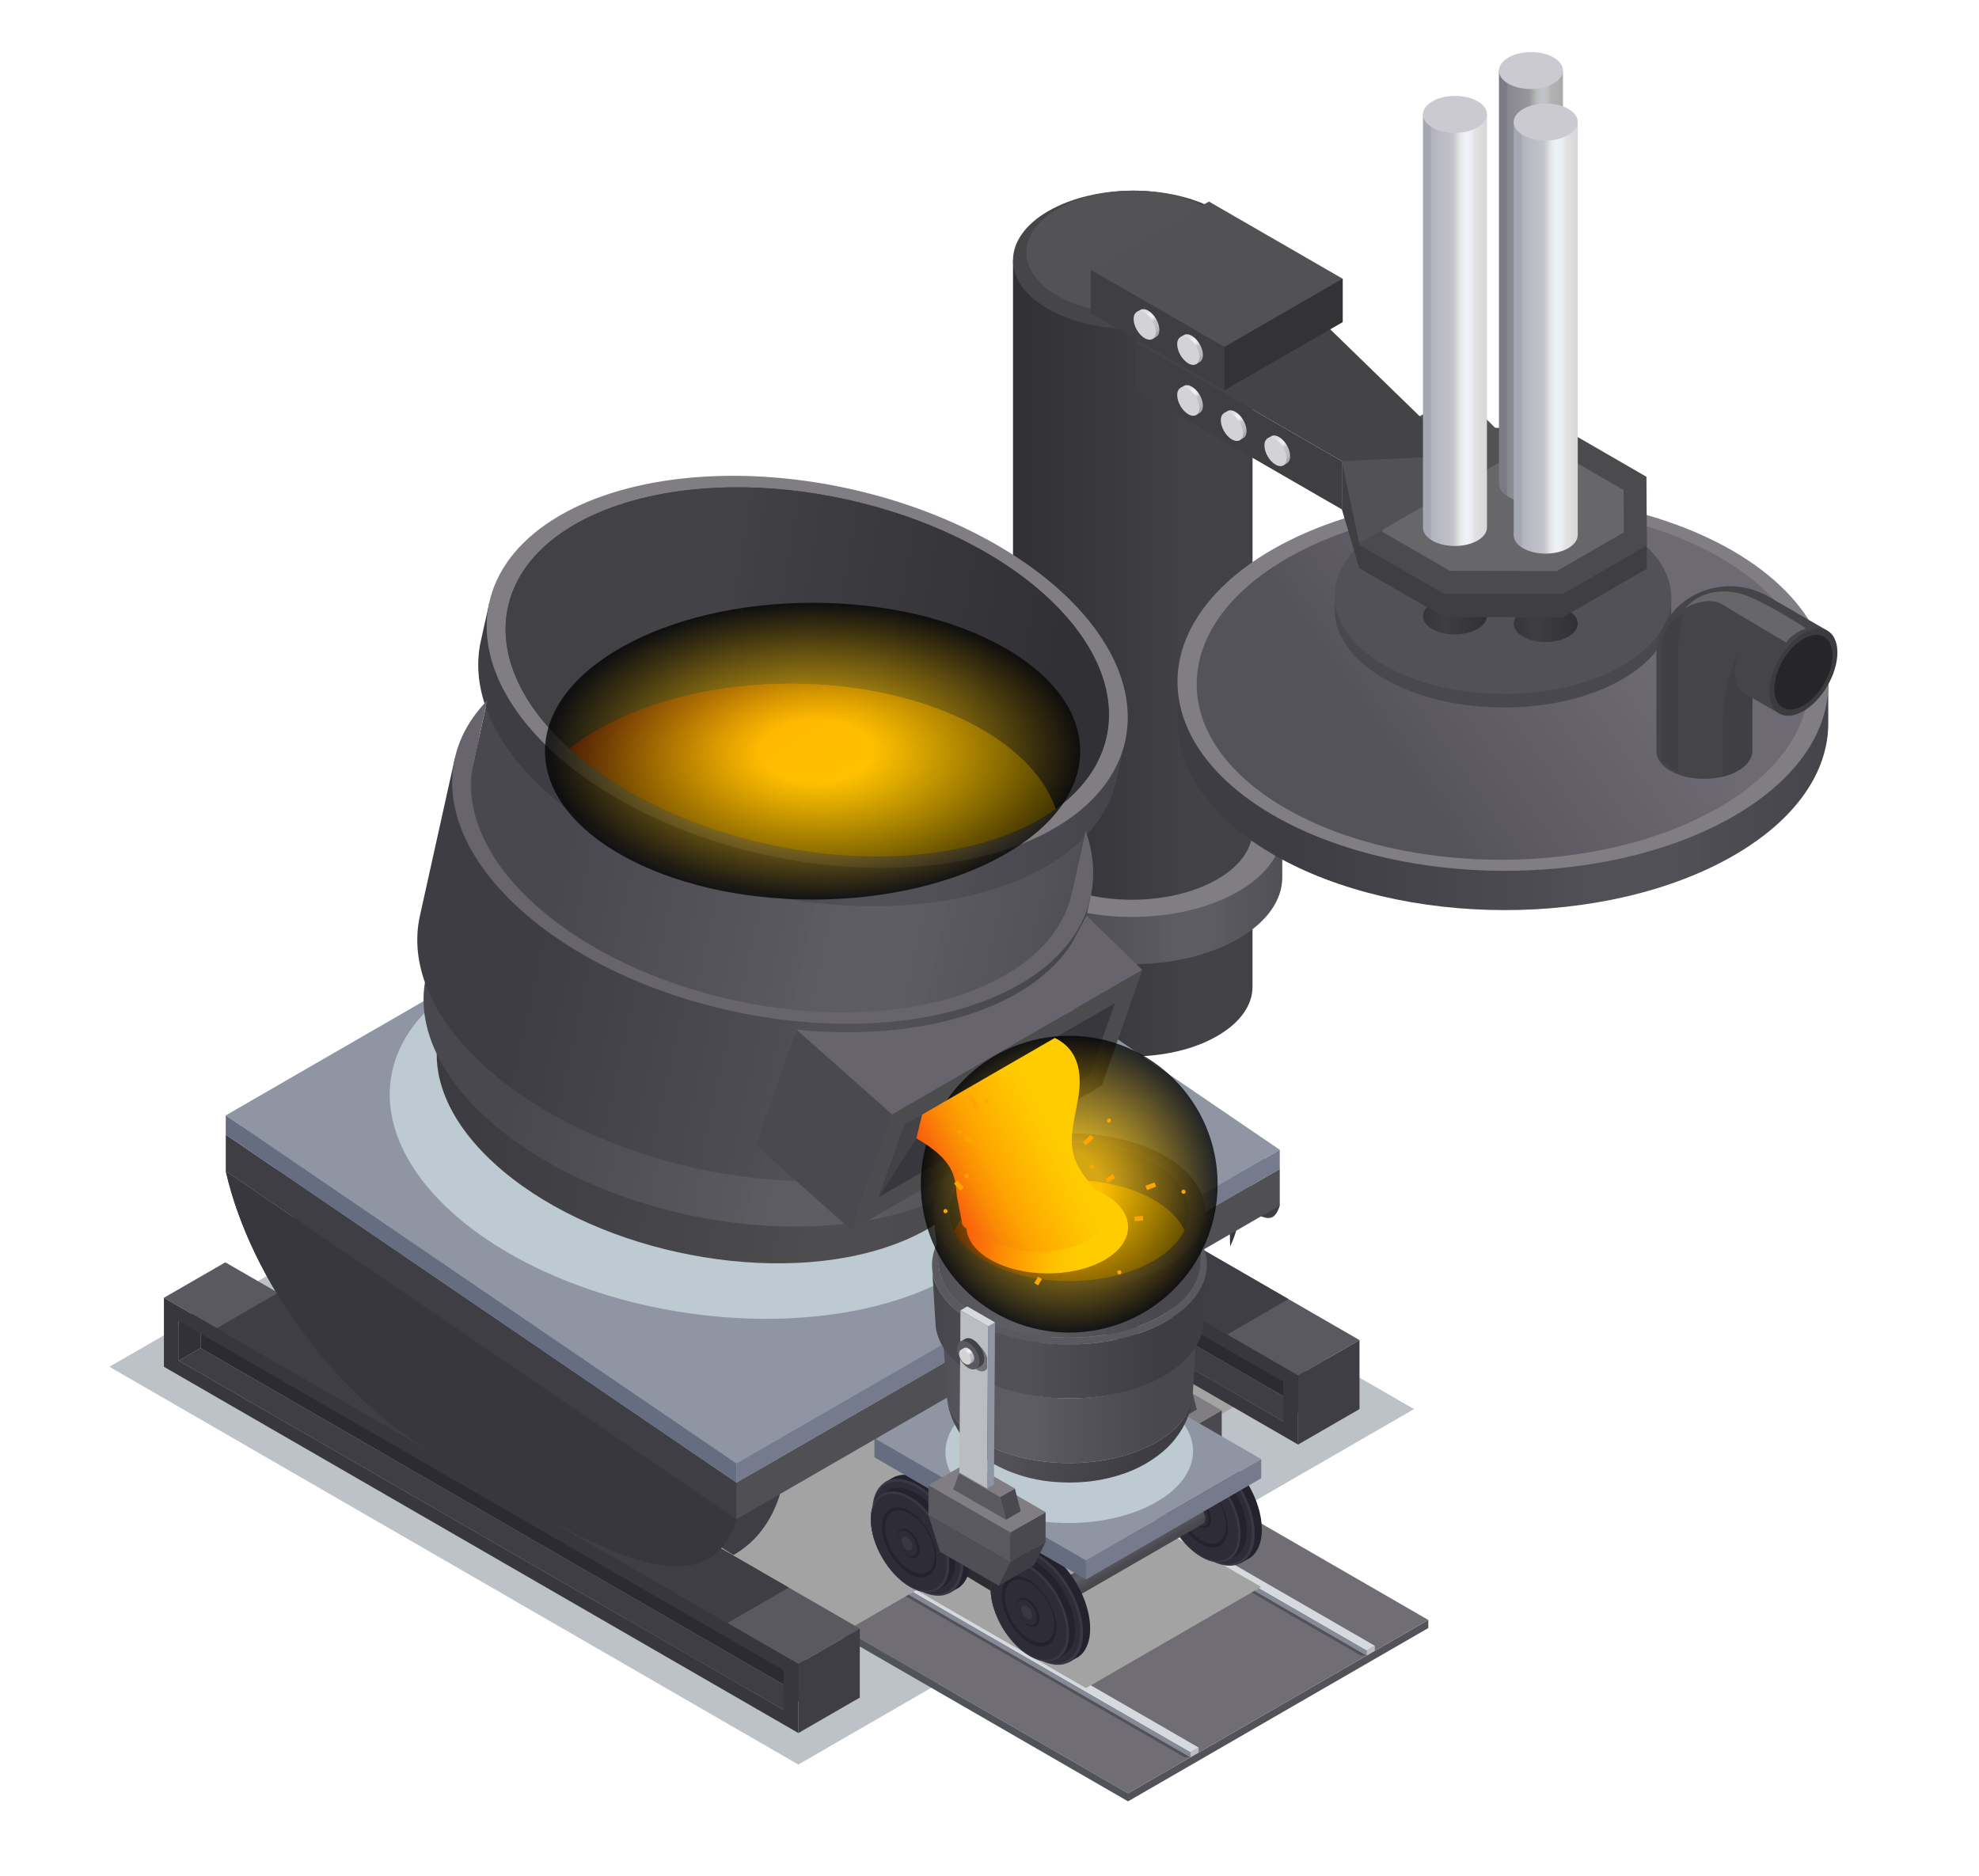 <?xml version="1.0" encoding="UTF-8"?> <svg xmlns="http://www.w3.org/2000/svg" xmlns:xlink="http://www.w3.org/1999/xlink" viewBox="0 0 474.61 450"><defs><style> .cls-1 { fill: #2d2b32; } .cls-2 { fill: url(#linear-gradient-2); } .cls-3 { fill: url(#linear-gradient-17); } .cls-4 { fill: #3e3c44; } .cls-5 { fill: #babdc2; } .cls-6 { fill: #3f3e41; } .cls-7 { fill: url(#linear-gradient-15); } .cls-8 { fill: #504f54; } .cls-9 { fill: url(#linear-gradient-18); } .cls-10 { fill: #fea501; } .cls-11 { fill: #4b4950; } .cls-12 { fill: url(#linear-gradient-14); } .cls-13 { fill: url(#linear-gradient-20); } .cls-14 { fill: url(#linear-gradient-6); } .cls-15 { fill: #23222d; } .cls-16 { isolation: isolate; } .cls-17 { fill: #cacad0; } .cls-18 { fill: #67646e; } .cls-19 { fill: #858a96; } .cls-20 { fill: #a3a3a3; } .cls-20, .cls-21, .cls-22 { mix-blend-mode: multiply; } .cls-23 { fill: #2d2c37; } .cls-24 { fill: #6e7171; } .cls-25 { fill: url(#linear-gradient-11); } .cls-26 { fill: #434347; } .cls-27 { fill: #525154; } .cls-28 { fill: #424048; } .cls-29 { fill: url(#radial-gradient); } .cls-29, .cls-30 { mix-blend-mode: screen; opacity: .76; } .cls-21 { fill: #bdcad1; } .cls-31 { fill: #9095a3; } .cls-32 { fill: url(#linear-gradient-10); } .cls-33 { fill: #d3d3d6; } .cls-34 { fill: #403e45; } .cls-35 { fill: #92a7be; } .cls-36 { fill: url(#linear-gradient-16); } .cls-37 { fill: #807e83; } .cls-38 { fill: #757b8c; } .cls-39 { fill: url(#linear-gradient-21); } .cls-30 { fill: url(#radial-gradient-2); } .cls-40 { fill: url(#linear-gradient-25); } .cls-41 { fill: #464548; } .cls-42 { fill: #323038; } .cls-43 { fill: url(#linear-gradient-5); } .cls-44 { fill: #4b4a4d; } .cls-45 { fill: url(#_Безымянный_градиент_162-3); } .cls-46 { fill: #404044; } .cls-47 { fill: #50535a; } .cls-48 { fill: #333235; } .cls-49 { fill: #4c4c4f; } .cls-50 { fill: #d6d9de; } .cls-51 { fill: url(#linear-gradient-7); } .cls-22 { fill: #bdc2c9; } .cls-52 { fill: #8c9494; } .cls-53 { fill: #393843; } .cls-54 { fill: #454549; } .cls-55 { fill: #39373e; } .cls-56 { fill: #535255; } .cls-57 { fill: url(#linear-gradient-24); } .cls-58 { fill: url(#linear-gradient-9); } .cls-59 { fill: url(#linear-gradient-22); } .cls-60 { fill: #4a484f; } .cls-61 { fill: #535158; } .cls-62 { fill: url(#linear-gradient-3); } .cls-63 { fill: #514f56; } .cls-64 { fill: #706e74; } .cls-65 { fill: #545259; } .cls-66 { fill: url(#_Безымянный_градиент_162-6); } .cls-67 { fill: #676669; } .cls-68 { fill: url(#linear-gradient); } .cls-69 { fill: url(#linear-gradient-27); } .cls-70 { fill: url(#_Безымянный_градиент_162); } .cls-71 { fill: #262528; } .cls-72 { fill: url(#linear-gradient-23); } .cls-73 { fill: url(#linear-gradient-19); } .cls-74 { fill: #5b5960; } .cls-75 { fill: url(#linear-gradient-4); } .cls-76 { fill: #676d80; } .cls-77 { fill: url(#_Безымянный_градиент_162-4); } .cls-78 { fill: url(#linear-gradient-8); } .cls-79 { fill: url(#_Безымянный_градиент_162-5); } .cls-80 { fill: #3c3b3d; } .cls-81 { fill: #444346; } .cls-82 { fill: url(#linear-gradient-12); } .cls-83 { fill: url(#_Безымянный_градиент_162-2); } .cls-84 { fill: url(#linear-gradient-13); } .cls-85 { fill: url(#linear-gradient-26); } </style><linearGradient id="linear-gradient" x1="212.93" y1="377.91" x2="215.57" y2="373.33" gradientTransform="translate(479.91) rotate(-180) scale(1 -1)" gradientUnits="userSpaceOnUse"><stop offset="0" stop-color="#4a484f"></stop><stop offset=".18" stop-color="#4a484f"></stop><stop offset=".59" stop-color="#5b5960"></stop><stop offset=".6" stop-color="#5d5b62"></stop><stop offset=".69" stop-color="#5f5d64"></stop><stop offset=".8" stop-color="#5d5b62"></stop><stop offset=".81" stop-color="#5b5960"></stop><stop offset=".95" stop-color="#55535a"></stop><stop offset="1" stop-color="#514f56"></stop></linearGradient><linearGradient id="linear-gradient-2" x1="219.48" y1="353.24" x2="222.83" y2="347.42" xlink:href="#linear-gradient"></linearGradient><linearGradient id="linear-gradient-3" x1="242.94" y1="232.64" x2="300.39" y2="232.64" gradientUnits="userSpaceOnUse"><stop offset="0" stop-color="#313135"></stop><stop offset=".32" stop-color="#38383c"></stop><stop offset=".65" stop-color="#404044"></stop><stop offset=".72" stop-color="#434347"></stop><stop offset="1" stop-color="#424245"></stop></linearGradient><linearGradient id="linear-gradient-4" x1="235.8" y1="210.58" x2="307.53" y2="210.58" gradientTransform="matrix(1, 0, 0, 1, 0, 0)" xlink:href="#linear-gradient"></linearGradient><linearGradient id="linear-gradient-5" y1="139.02" x2="300.39" y2="139.02" xlink:href="#linear-gradient-3"></linearGradient><linearGradient id="linear-gradient-6" x1="-418.65" y1="173.22" x2="-262.58" y2="173.22" gradientTransform="translate(19.83) rotate(-180) scale(1 -1)" gradientUnits="userSpaceOnUse"><stop offset="0" stop-color="#45444a"></stop><stop offset=".05" stop-color="#49474e"></stop><stop offset=".19" stop-color="#4f4d54"></stop><stop offset=".2" stop-color="#514f56"></stop><stop offset=".31" stop-color="#535158"></stop><stop offset=".4" stop-color="#514f56"></stop><stop offset=".41" stop-color="#4f4d54"></stop><stop offset=".82" stop-color="#3e3d43"></stop><stop offset=".99" stop-color="#3e3d43"></stop></linearGradient><linearGradient id="linear-gradient-7" x1="225.85" y1="192.4" x2="309.51" y2="133.85" gradientTransform="translate(93.74)" gradientUnits="userSpaceOnUse"><stop offset=".17" stop-color="#55535a"></stop><stop offset=".33" stop-color="#5c5962"></stop><stop offset=".81" stop-color="#6d6a73"></stop></linearGradient><linearGradient id="linear-gradient-8" x1="341.26" y1="147.73" x2="356.61" y2="147.73" gradientUnits="userSpaceOnUse"><stop offset="0" stop-color="#36363a"></stop><stop offset=".33" stop-color="#3e3e42"></stop><stop offset=".68" stop-color="#38383c"></stop><stop offset="1" stop-color="#313135"></stop></linearGradient><linearGradient id="linear-gradient-9" x1="363.03" y1="149.56" x2="378.38" y2="149.56" xlink:href="#linear-gradient-8"></linearGradient><linearGradient id="linear-gradient-10" x1="-355" y1="68.67" x2="-339.66" y2="68.67" gradientTransform="translate(19.83) rotate(-180) scale(1 -1)" gradientUnits="userSpaceOnUse"><stop offset="0" stop-color="#a9a9aa"></stop><stop offset=".19" stop-color="#b3b3b3"></stop><stop offset=".22" stop-color="#b9bbbd"></stop><stop offset=".26" stop-color="#bfc1c5"></stop><stop offset=".33" stop-color="#c1c4c8"></stop><stop offset=".37" stop-color="#bec1c4"></stop><stop offset=".42" stop-color="#b7b8b9"></stop><stop offset=".43" stop-color="#b4b4b4"></stop><stop offset=".53" stop-color="#96969b"></stop><stop offset=".87" stop-color="#87888f"></stop><stop offset=".88" stop-color="#7a7b84"></stop></linearGradient><linearGradient id="linear-gradient-11" x1="-336.78" y1="79.19" x2="-321.44" y2="79.19" gradientTransform="translate(19.83) rotate(-180) scale(1 -1)" gradientUnits="userSpaceOnUse"><stop offset="0" stop-color="#d7d7d9"></stop><stop offset=".19" stop-color="#e2e2e2"></stop><stop offset=".22" stop-color="#e7e9ec"></stop><stop offset=".26" stop-color="#ecf0f4"></stop><stop offset=".33" stop-color="#eef2f7"></stop><stop offset=".37" stop-color="#ebeff3"></stop><stop offset=".42" stop-color="#e5e6e8"></stop><stop offset=".43" stop-color="#e3e3e3"></stop><stop offset=".53" stop-color="#c3c3ca"></stop><stop offset=".87" stop-color="#b3b4be"></stop><stop offset=".88" stop-color="#a5a7b3"></stop></linearGradient><linearGradient id="_Безымянный_градиент_162" data-name="Безымянный градиент 162" x1="-267.89" y1="86.85" x2="-264.13" y2="80.35" gradientTransform="translate(19.83) rotate(-180) scale(1 -1)" gradientUnits="userSpaceOnUse"><stop offset=".12" stop-color="#a5a7b3"></stop><stop offset=".13" stop-color="#b3b4be"></stop><stop offset=".47" stop-color="#c3c3ca"></stop><stop offset=".57" stop-color="#e3e3e3"></stop><stop offset=".58" stop-color="#e5e6e8"></stop><stop offset=".63" stop-color="#ebeff3"></stop><stop offset=".67" stop-color="#eef2f7"></stop><stop offset=".74" stop-color="#ecf0f4"></stop><stop offset=".78" stop-color="#e7e9ec"></stop><stop offset=".81" stop-color="#e2e2e2"></stop><stop offset="1" stop-color="#d7d7d9"></stop></linearGradient><linearGradient id="_Безымянный_градиент_162-2" data-name="Безымянный градиент 162" x1="-257.43" y1="80.82" x2="-253.68" y2="74.31" xlink:href="#_Безымянный_градиент_162"></linearGradient><linearGradient id="_Безымянный_градиент_162-3" data-name="Безымянный градиент 162" x1="-267.89" y1="99.05" x2="-264.13" y2="92.55" xlink:href="#_Безымянный_градиент_162"></linearGradient><linearGradient id="_Безымянный_градиент_162-4" data-name="Безымянный градиент 162" x1="-288.8" y1="111.13" x2="-285.05" y2="104.63" xlink:href="#_Безымянный_градиент_162"></linearGradient><linearGradient id="linear-gradient-12" x1="-358.55" y1="128.35" x2="-343.21" y2="128.35" xlink:href="#linear-gradient-11"></linearGradient><linearGradient id="linear-gradient-13" x1="-358.55" y1="78.81" x2="-343.21" y2="78.81" xlink:href="#linear-gradient-11"></linearGradient><linearGradient id="_Безымянный_градиент_162-5" data-name="Безымянный градиент 162" x1="-278.34" y1="105.09" x2="-274.59" y2="98.59" xlink:href="#_Безымянный_градиент_162"></linearGradient><linearGradient id="linear-gradient-14" x1="249.97" y1="242.45" x2="384.83" y2="242.45" gradientTransform="translate(-78.93 -75.99) rotate(12.5)" gradientUnits="userSpaceOnUse"><stop offset="0" stop-color="#3b3b3f"></stop><stop offset=".32" stop-color="#424246"></stop><stop offset=".65" stop-color="#4a4a4d"></stop><stop offset=".72" stop-color="#4d4d50"></stop><stop offset="1" stop-color="#4c4c4e"></stop></linearGradient><linearGradient id="linear-gradient-15" x1="243.95" y1="226.7" x2="390.84" y2="226.7" gradientTransform="translate(-78.93 -75.99) rotate(12.5)" xlink:href="#linear-gradient"></linearGradient><linearGradient id="linear-gradient-16" x1="239.36" y1="181.94" x2="395.43" y2="181.94" gradientTransform="translate(-78.93 -75.99) rotate(12.5)" gradientUnits="userSpaceOnUse"><stop offset="0" stop-color="#3e3d43"></stop><stop offset=".18" stop-color="#3e3d43"></stop><stop offset=".59" stop-color="#4f4d54"></stop><stop offset=".6" stop-color="#514f56"></stop><stop offset=".69" stop-color="#535158"></stop><stop offset=".8" stop-color="#514f56"></stop><stop offset=".81" stop-color="#4f4d54"></stop><stop offset=".95" stop-color="#49474e"></stop><stop offset="1" stop-color="#45444a"></stop></linearGradient><linearGradient id="linear-gradient-17" x1="138.12" y1="151.85" x2="251.74" y2="170.87" gradientUnits="userSpaceOnUse"><stop offset="0" stop-color="#424245"></stop><stop offset=".28" stop-color="#434347"></stop><stop offset=".35" stop-color="#404044"></stop><stop offset=".68" stop-color="#38383c"></stop><stop offset="1" stop-color="#313135"></stop></linearGradient><linearGradient id="linear-gradient-18" x1="212.9" y1="217.53" x2="177.11" y2="155.53" gradientUnits="userSpaceOnUse"><stop offset=".21" stop-color="#fc0"></stop><stop offset=".33" stop-color="#ffc500"></stop><stop offset=".49" stop-color="#ffb400"></stop><stop offset=".56" stop-color="#ffac00"></stop><stop offset=".63" stop-color="#fea301"></stop><stop offset=".75" stop-color="#fb8c05"></stop><stop offset=".89" stop-color="#f8660c"></stop><stop offset="1" stop-color="#f54512"></stop></linearGradient><linearGradient id="linear-gradient-19" x1="239.36" y1="249.63" x2="395.43" y2="249.63" xlink:href="#linear-gradient-16"></linearGradient><linearGradient id="linear-gradient-20" x1="196.55" y1="351.83" x2="251.13" y2="329.73" gradientTransform="translate(479.91) rotate(-180) scale(1 -1)" xlink:href="#linear-gradient-16"></linearGradient><linearGradient id="linear-gradient-21" x1="192.95" y1="334.57" x2="253.87" y2="334.57" xlink:href="#linear-gradient"></linearGradient><linearGradient id="linear-gradient-22" x1="190.51" y1="319.64" x2="256.39" y2="319.64" gradientTransform="translate(479.91) rotate(-180) scale(1 -1)" xlink:href="#linear-gradient-16"></linearGradient><linearGradient id="linear-gradient-23" x1="194.79" y1="294.77" x2="252.19" y2="294.77" gradientTransform="translate(479.91) rotate(-180) scale(1 -1)" xlink:href="#linear-gradient-6"></linearGradient><linearGradient id="linear-gradient-24" x1="191" y1="306.22" x2="255.97" y2="306.22" xlink:href="#linear-gradient"></linearGradient><linearGradient id="linear-gradient-25" x1="195.84" y1="295.12" x2="251.11" y2="295.12" gradientTransform="translate(479.91) rotate(-180) scale(1 -1)" gradientUnits="userSpaceOnUse"><stop offset=".02" stop-color="#fc0"></stop><stop offset=".14" stop-color="#ffc500"></stop><stop offset=".31" stop-color="#ffb400"></stop><stop offset=".38" stop-color="#ffac00"></stop><stop offset=".48" stop-color="#fea301"></stop><stop offset=".64" stop-color="#fb8c05"></stop><stop offset=".84" stop-color="#f8660c"></stop><stop offset="1" stop-color="#f54512"></stop></linearGradient><radialGradient id="radial-gradient" cx="223.49" cy="284.01" fx="223.49" fy="284.01" r="35.59" gradientTransform="translate(479.91) rotate(-180) scale(1 -1)" gradientUnits="userSpaceOnUse"><stop offset=".21" stop-color="#ffc300"></stop><stop offset=".34" stop-color="#daa700"></stop><stop offset=".63" stop-color="#7d6000"></stop><stop offset="1" stop-color="#000"></stop></radialGradient><linearGradient id="_Безымянный_градиент_162-6" data-name="Безымянный градиент 162" x1="246.7" y1="326.75" x2="248.7" y2="323.29" gradientTransform="translate(479.91) rotate(-180) scale(1 -1)" xlink:href="#_Безымянный_градиент_162"></linearGradient><linearGradient id="linear-gradient-26" x1="267.81" y1="295.25" x2="224.29" y2="292.56" gradientUnits="userSpaceOnUse"><stop offset=".21" stop-color="#fc0"></stop><stop offset=".3" stop-color="#fec500"></stop><stop offset=".42" stop-color="#feb401"></stop><stop offset=".56" stop-color="#fd9903"></stop><stop offset=".61" stop-color="#fc9004"></stop><stop offset=".7" stop-color="#fa7908"></stop><stop offset=".71" stop-color="#fa7609"></stop><stop offset="1" stop-color="#f54512"></stop></linearGradient><linearGradient id="linear-gradient-27" x1="262.74" y1="270.21" x2="224.83" y2="289.5" xlink:href="#linear-gradient-18"></linearGradient><radialGradient id="radial-gradient-2" cx="233.33" cy="180.16" fx="233.33" fy="180.16" r="35.59" gradientTransform="translate(615.71) rotate(-180) scale(1.8 -1)" xlink:href="#radial-gradient"></radialGradient></defs><g class="cls-16"><g id="Layer_1" data-name="Layer 1"><g><polygon class="cls-22" points="26.24 327.8 173.89 242.56 339.11 337.95 191.46 423.2 26.24 327.8"></polygon><g><g><polygon class="cls-65" points="342.54 388.52 270.53 430.09 270.53 432.03 342.54 390.46 342.54 388.52"></polygon><polygon class="cls-64" points="226.76 321.67 154.75 363.25 270.53 430.09 342.54 388.52 226.76 321.67"></polygon><polygon class="cls-47" points="154.75 365.19 270.53 432.03 270.53 430.09 154.75 363.25 154.75 365.19"></polygon></g><g><polygon class="cls-5" points="329.72 394.72 327.74 395.86 327.74 397.06 329.72 395.91 329.72 394.72"></polygon><polygon class="cls-50" points="213.95 327.87 211.97 329.02 327.74 395.86 329.72 394.72 213.95 327.87"></polygon><polygon class="cls-65" points="211.97 330.21 211.27 330.62 326.34 397.06 327.74 397.06 211.97 330.21"></polygon><polygon class="cls-19" points="211.97 330.21 327.74 397.06 327.74 395.86 211.97 329.02 211.97 330.21"></polygon></g><g><polygon class="cls-5" points="287.46 419.12 285.48 420.27 285.48 421.46 287.46 420.32 287.46 419.12"></polygon><polygon class="cls-50" points="171.68 352.28 169.7 353.42 285.48 420.27 287.46 419.12 171.68 352.28"></polygon><polygon class="cls-65" points="169.7 354.62 169 355.02 284.07 421.46 285.48 421.46 169.7 354.62"></polygon><polygon class="cls-19" points="169.7 354.62 285.48 421.46 285.48 420.27 169.7 353.42 169.7 354.62"></polygon></g></g><polygon class="cls-20" points="54.14 322.8 184.44 247.58 306.92 331.06 176.62 406.29 54.14 322.8"></polygon><polygon class="cls-20" points="209.71 375.58 251.74 351.31 302.47 380.6 260.44 404.87 209.71 375.58"></polygon><g><g><g><path class="cls-15" d="M302.62,366.83c0-6.91-4.88-15.34-10.91-18.81-3-1.73-5.72-1.91-7.69-.8h0s0,0,0,0c-.02,0-.03,.02-.05,.03l-1.85,1.06v5.34l15.47,21.24,1.43-.83c.31-.14,.59-.31,.87-.5h0c1.7-1.23,2.74-3.53,2.74-6.71Z"></path><path class="cls-53" d="M300.91,367.8c0,6.91-4.88,9.7-10.91,6.22-6.02-3.48-10.91-11.9-10.91-18.81s4.88-9.7,10.91-6.22c6.02,3.48,10.91,11.9,10.91,18.81Z"></path><path class="cls-23" d="M300.23,367.68c0,6.65-4.7,9.33-10.49,5.98-5.8-3.35-10.49-11.45-10.49-18.1s4.7-9.33,10.49-5.98c5.8,3.35,10.49,11.45,10.49,18.1Z"></path><path class="cls-15" d="M299.01,367.19c0-5.97-4.21-13.24-9.41-16.24-2.59-1.5-4.94-1.65-6.64-.69h0s0,0,0,0c-.01,0-.03,.02-.04,.02l-1.6,.92v4.61l13.35,18.33,1.23-.72c.26-.12,.51-.27,.75-.43h0c1.47-1.06,2.36-3.05,2.36-5.79Z"></path><path class="cls-23" d="M297.53,368.03c0,5.97-4.21,8.37-9.41,5.37-5.2-3-9.41-10.27-9.41-16.24s4.21-8.37,9.41-5.37c5.2,3,9.41,10.27,9.41,16.24Z"></path><path class="cls-53" d="M297.53,368.03c0,5.97-4.21,8.37-9.41,5.37-5.2-3-9.41-10.27-9.41-16.24s4.21-8.37,9.41-5.37c5.2,3,9.41,10.27,9.41,16.24Z"></path><path class="cls-23" d="M296.95,367.92c0,5.74-4.05,8.05-9.06,5.16-5-2.89-9.06-9.88-9.06-15.62s4.05-8.05,9.06-5.16c5,2.89,9.06,9.88,9.06,15.62Z"></path><path class="cls-15" d="M294.49,366.5c0,4.15-2.93,5.82-6.54,3.73-3.61-2.09-6.54-7.14-6.54-11.28s2.93-5.81,6.54-3.73c3.61,2.09,6.54,7.14,6.54,11.28Z"></path><path class="cls-23" d="M294.05,366.02c0,3.76-2.65,5.27-5.93,3.38-3.27-1.89-5.93-6.47-5.93-10.22s2.65-5.27,5.93-3.38c3.27,1.89,5.93,6.47,5.93,10.22Z"></path><path class="cls-15" d="M290.46,364.51c0,1.72-1.22,2.41-2.72,1.55-1.5-.87-2.72-2.96-2.72-4.69s1.22-2.41,2.72-1.55c1.5,.87,2.72,2.96,2.72,4.69Z"></path><path class="cls-23" d="M289.81,364.34c0,1.52-1.07,2.13-2.39,1.36-1.32-.76-2.39-2.61-2.39-4.13s1.07-2.13,2.39-1.36c1.32,.76,2.39,2.61,2.39,4.13Z"></path><path class="cls-53" d="M288.72,363.7c0,.82-.58,1.16-1.3,.74-.72-.41-1.3-1.42-1.3-2.24s.58-1.16,1.3-.74c.72,.41,1.3,1.42,1.3,2.24Z"></path></g><path class="cls-68" d="M242.79,385.76h0s0,0,0,0h0s43.08-24.88,43.08-24.88h0c.34-.2,.8-.17,1.32,.12,1.03,.59,1.86,2.05,1.86,3.24,0,.6-.21,1.02-.55,1.22h0s-43.08,24.87-43.08,24.87h0c-.34,.2-.8,.17-1.32-.12-1.03-.59-1.86-2.05-1.86-3.24,0-.6,.21-1.02,.54-1.21Z"></path><polygon class="cls-1" points="221.67 356.41 221.67 367.07 228.95 376.33 246.25 386.72 250.39 369.75 221.67 356.41"></polygon><g><path class="cls-15" d="M232.73,374.02c0-6.91-4.88-15.34-10.91-18.82-3-1.73-5.72-1.91-7.69-.8h0s-.03,.02-.05,.03l-1.85,1.06v5.34l15.47,21.24,1.43-.83c.31-.14,.59-.31,.87-.5h0s0,0,0,0c1.7-1.22,2.74-3.53,2.74-6.71Z"></path><path class="cls-53" d="M231.03,375c0,6.91-4.88,9.7-10.91,6.22-6.02-3.48-10.91-11.9-10.91-18.81s4.88-9.7,10.91-6.22c6.02,3.48,10.91,11.9,10.91,18.82Z"></path><path class="cls-23" d="M230.35,374.87c0,6.65-4.7,9.33-10.49,5.98-5.8-3.35-10.49-11.45-10.49-18.1s4.7-9.33,10.49-5.98c5.8,3.35,10.49,11.45,10.49,18.1Z"></path><path class="cls-15" d="M229.12,374.38c0-5.97-4.21-13.24-9.41-16.24-2.59-1.5-4.94-1.65-6.64-.69h0s0,0,0,0c-.01,0-.03,.02-.04,.02l-1.6,.92v4.61l13.35,18.33,1.23-.72c.26-.12,.51-.27,.75-.43h0c1.47-1.06,2.36-3.05,2.36-5.79Z"></path><path class="cls-23" d="M227.65,375.22c0,5.97-4.21,8.37-9.41,5.37-5.2-3-9.41-10.27-9.41-16.24s4.21-8.37,9.41-5.37c5.2,3,9.41,10.27,9.41,16.24Z"></path><path class="cls-53" d="M227.65,375.22c0,5.97-4.21,8.37-9.41,5.37-5.2-3-9.41-10.27-9.41-16.24s4.21-8.37,9.41-5.37c5.2,3,9.41,10.27,9.41,16.24Z"></path><path class="cls-23" d="M227.06,375.11c0,5.74-4.05,8.05-9.06,5.16-5-2.89-9.06-9.88-9.06-15.62s4.05-8.05,9.06-5.16c5,2.89,9.06,9.88,9.06,15.62Z"></path><path class="cls-15" d="M224.6,373.69c0,4.15-2.93,5.82-6.54,3.73-3.61-2.09-6.54-7.14-6.54-11.28s2.93-5.81,6.54-3.73c3.61,2.09,6.54,7.14,6.54,11.28Z"></path><path class="cls-23" d="M224.16,373.21c0,3.76-2.65,5.27-5.93,3.38-3.27-1.89-5.93-6.47-5.93-10.22s2.65-5.27,5.93-3.38c3.27,1.89,5.93,6.47,5.93,10.22Z"></path><path class="cls-15" d="M220.58,371.7c0,1.72-1.22,2.41-2.72,1.55-1.5-.87-2.72-2.96-2.72-4.69s1.22-2.41,2.72-1.55c1.5,.87,2.72,2.96,2.72,4.69Z"></path><path class="cls-23" d="M219.93,371.53c0,1.52-1.07,2.13-2.39,1.36-1.32-.76-2.39-2.61-2.39-4.13s1.07-2.13,2.39-1.36c1.32,.76,2.39,2.61,2.39,4.13Z"></path><path class="cls-53" d="M218.83,370.9c0,.82-.58,1.16-1.3,.74-.72-.41-1.3-1.42-1.3-2.24s.58-1.16,1.3-.74c.72,.41,1.3,1.42,1.3,2.24Z"></path></g><g><path class="cls-15" d="M261.45,390.6c0-6.91-4.88-15.34-10.91-18.82-3-1.73-5.72-1.91-7.7-.8h0s-.03,.02-.05,.03l-1.85,1.06v5.34l15.47,21.24,1.43-.83c.31-.14,.59-.31,.87-.5h0s0,0,0,0c1.7-1.22,2.74-3.53,2.74-6.71Z"></path><path class="cls-53" d="M259.74,391.57c0,6.91-4.88,9.7-10.91,6.22-6.02-3.48-10.91-11.9-10.91-18.81s4.88-9.7,10.91-6.22c6.02,3.48,10.91,11.9,10.91,18.82Z"></path><path class="cls-23" d="M259.06,391.45c0,6.65-4.7,9.33-10.49,5.98-5.8-3.35-10.49-11.45-10.49-18.1s4.7-9.33,10.49-5.98c5.8,3.35,10.49,11.45,10.49,18.1Z"></path><path class="cls-15" d="M257.84,390.96c0-5.97-4.21-13.24-9.41-16.24-2.59-1.5-4.94-1.65-6.64-.69h0s0,0,0,0c-.01,0-.03,.02-.04,.02l-1.6,.92v4.61l13.35,18.33,1.23-.72c.26-.12,.51-.27,.75-.43h0s0,0,0,0c1.47-1.06,2.36-3.05,2.36-5.79Z"></path><path class="cls-23" d="M256.37,391.8c0,5.97-4.21,8.37-9.41,5.37-5.2-3-9.41-10.27-9.41-16.24s4.21-8.37,9.41-5.37,9.41,10.27,9.41,16.24Z"></path><path class="cls-53" d="M256.37,391.8c0,5.97-4.21,8.37-9.41,5.37-5.2-3-9.41-10.27-9.41-16.24s4.21-8.37,9.41-5.37,9.41,10.27,9.41,16.24Z"></path><path class="cls-23" d="M255.78,391.69c0,5.74-4.05,8.05-9.06,5.16-5-2.89-9.06-9.88-9.06-15.62s4.05-8.05,9.06-5.16c5,2.89,9.06,9.88,9.06,15.62Z"></path><path class="cls-15" d="M253.32,390.27c0,4.15-2.93,5.81-6.54,3.73-3.61-2.09-6.54-7.14-6.54-11.28s2.93-5.81,6.54-3.73c3.61,2.09,6.54,7.14,6.54,11.28Z"></path><path class="cls-23" d="M252.88,389.79c0,3.76-2.65,5.27-5.93,3.38-3.27-1.89-5.93-6.47-5.93-10.22s2.65-5.27,5.93-3.38c3.27,1.89,5.93,6.47,5.93,10.22Z"></path><path class="cls-15" d="M249.29,388.27c0,1.72-1.22,2.41-2.72,1.55-1.5-.87-2.72-2.96-2.72-4.69s1.22-2.41,2.72-1.55c1.5,.87,2.72,2.96,2.72,4.69Z"></path><path class="cls-23" d="M248.64,388.1c0,1.52-1.07,2.13-2.39,1.36s-2.39-2.61-2.39-4.13,1.07-2.13,2.39-1.36,2.39,2.61,2.39,4.13Z"></path><path class="cls-53" d="M247.55,387.47c0,.82-.58,1.16-1.3,.74-.72-.41-1.3-1.42-1.3-2.24s.58-1.16,1.3-.74c.72,.41,1.3,1.42,1.3,2.24Z"></path></g></g><g><g><polygon class="cls-11" points="284.53 350.33 293 345.44 293 338.26 284.53 343.15 284.53 350.33"></polygon><polygon class="cls-37" points="264.89 331.81 284.53 343.15 293 338.26 273.36 326.92 264.89 331.81"></polygon><polygon class="cls-4" points="281.75 355.91 290.21 351.02 293 345.44 284.53 350.33 281.75 355.91"></polygon></g><g><polygon class="cls-74" points="264.89 338.99 284.53 350.33 284.53 343.15 264.89 331.81 264.89 338.99"></polygon><g><polygon class="cls-11" points="283.49 340.11 287.04 338.06 285.63 332.61 282.07 334.66 283.49 340.11"></polygon><polygon class="cls-37" points="272.24 328.98 282.07 334.66 285.63 332.61 275.79 326.93 272.24 328.98"></polygon><polygon class="cls-74" points="270.82 332.8 283.49 340.11 282.07 334.66 272.24 328.98 270.82 332.8"></polygon></g><polygon class="cls-63" points="267.67 347.78 281.75 355.91 284.53 350.33 264.89 338.99 267.67 347.78"></polygon></g></g><path class="cls-2" d="M241.04,356.68h0s0,0,0,0h0s32.06-18.51,32.06-18.51h0c.43-.25,1.02-.22,1.68,.16,1.31,.75,2.37,2.6,2.37,4.12,0,.76-.27,1.3-.7,1.55h0s-32.06,18.51-32.06,18.51h0c-.43,.25-1.02,.22-1.68-.16-1.31-.75-2.37-2.6-2.37-4.12,0-.76,.26-1.29,.69-1.54Z"></path><g><polygon class="cls-31" points="209.71 344.93 251.74 320.66 302.47 349.95 260.44 374.22 209.71 344.93"></polygon><g><polygon class="cls-76" points="209.71 349.52 260.44 378.81 260.44 374.22 209.71 344.93 209.71 349.52"></polygon><polygon class="cls-38" points="302.47 354.54 260.44 378.81 260.44 374.22 302.47 349.95 302.47 354.54"></polygon></g></g></g><g><g><g><path class="cls-62" d="M300.39,211.9l-57.45,11.11v13.89h0c0,4.22,2.78,8.44,8.35,11.65,11.18,6.46,29.37,6.42,40.62-.07,5.69-3.29,8.52-7.59,8.47-11.89h0v-24.69Z"></path><path class="cls-75" d="M307.53,199.05l-5.91,.02c-1.29-1.13-2.8-2.19-4.51-3.19-13.96-8.06-36.67-8.02-50.72,.09-1.79,1.03-3.35,2.15-4.69,3.32l-5.9,.02v11.35h0c-.01,5.29,3.46,10.57,10.42,14.59,13.96,8.06,36.67,8.02,50.72-.09,7.05-4.07,10.58-9.4,10.58-14.72h0v-11.39Z"></path><path class="cls-37" d="M297.1,184.53c-13.96-8.06-36.67-8.02-50.72,.09-14.05,8.11-14.12,21.22-.16,29.28,13.96,8.06,36.67,8.02,50.72-.09,14.05-8.11,14.12-21.22,.16-29.28Z"></path><path class="cls-43" d="M300.39,198.99h0V62.25l-57.45,.13V199.26h0v.06h0c0,4.22,2.78,8.44,8.35,11.65,11.18,6.46,29.37,6.42,40.62-.07,5.7-3.29,8.53-7.61,8.47-11.91Z"></path><path class="cls-41" d="M292.04,50.55c-11.18-6.46-29.37-6.42-40.62,.07-11.25,6.5-11.31,17-.13,23.45,11.18,6.46,29.37,6.42,40.62-.07,11.25-6.5,11.31-17,.13-23.45Z"></path><path class="cls-56" d="M289.76,50.01c-9.93-5.73-26.09-5.71-36.08,.07-10,5.77-10.05,15.1-.11,20.83,9.93,5.74,26.09,5.71,36.08-.07,10-5.77,10.05-15.1,.11-20.83Z"></path></g><g><path class="cls-81" d="M292.04,77.05c-5.52,3.19-12.74,4.79-20,4.82l11.74,6.78,28.35-16.37-11.74-6.78c-.05,4.19-2.83,8.36-8.35,11.55Z"></path><path class="cls-14" d="M282.4,163.57h1.7c3-8.18,9.99-15.96,20.98-22.31,30.38-17.54,79.79-17.45,110.36,.2,11.16,6.44,18.26,14.33,21.3,22.61h1.72v9.5h0c-.03,11.46-7.58,22.89-22.68,31.61-30.38,17.54-79.79,17.45-110.36-.2-15.34-8.86-23.02-20.45-23.03-32.03h0v-9.38Z"></path><ellipse class="cls-37" cx="360.44" cy="163.81" rx="45.05" ry="78.04" transform="translate(194.67 523.35) rotate(-89.69)"></ellipse><path class="cls-51" d="M412.53,133.73c-28.59-16.51-75.09-16.42-103.86,.19-28.77,16.61-28.92,43.46-.33,59.96,28.59,16.51,75.09,16.42,103.86-.19,28.77-16.61,28.92-43.46,.33-59.96Z"></path><path class="cls-60" d="M400.8,143.25h-.45c-1.19-4.86-4.98-9.55-11.46-13.29-15.81-9.13-41.37-9.17-57.08-.1-6.32,3.65-10.04,8.22-11.25,12.97h-.48s0,3.27,0,3.27h.02c-.06,6.03,3.9,12.09,11.89,16.71,15.81,9.13,41.37,9.17,57.08,.1,7.86-4.54,11.77-10.5,11.73-16.46h0v-3.2Z"></path><path class="cls-61" d="M331.81,126.59c15.71-9.07,41.27-9.03,57.08,.1,15.81,9.13,15.89,23.88,.18,32.95-15.71,9.07-41.27,9.03-57.08-.1-15.81-9.13-15.89-23.88-.18-32.95Z"></path><path class="cls-71" d="M361.71,140.35c2.99,1.72,7.85,1.72,10.85-.02,3.01-1.74,3.02-4.54,.03-6.27-2.99-1.72-7.85-1.72-10.85,.02-3.01,1.74-3.02,4.54-.03,6.27Z"></path><path class="cls-78" d="M343.49,150.87c2.99,1.72,7.85,1.72,10.85-.02s3.02-4.54,.03-6.26c-2.99-1.72-7.85-1.72-10.85,.02-3.01,1.74-3.02,4.54-.03,6.26Z"></path><path class="cls-58" d="M365.26,152.7c2.99,1.72,7.85,1.72,10.85-.02,3.01-1.74,3.02-4.54,.03-6.27-2.99-1.72-7.85-1.72-10.85,.02-3.01,1.74-3.02,4.54-.03,6.27Z"></path><polygon class="cls-6" points="326.01 136.29 346.27 147.98 374.82 148.03 394.95 136.41 394.86 119.92 374.61 108.23 346.05 108.18 325.92 119.8 326.01 136.29"></polygon><polygon class="cls-6" points="321.81 122.17 321.81 110.6 364.23 114.22 326.01 136.29 321.81 122.17"></polygon><polygon class="cls-44" points="326.01 130.71 346.27 142.4 374.82 142.45 394.95 130.83 394.86 114.35 374.61 102.65 346.05 102.6 325.92 114.22 326.01 130.71"></polygon><polygon class="cls-27" points="321.81 110.6 350.16 94.23 364.2 108.21 325.98 130.28 321.81 110.6"></polygon><polygon class="cls-67" points="364.2 108.21 364.11 108.13 373.13 108.14 389.39 117.53 389.44 127.68 373.36 136.96 347.74 136.92 331.48 127.53 331.48 127.1 364.2 108.21"></polygon><polygon class="cls-81" points="283.78 88.64 312.13 72.28 350.16 109.25 321.81 110.6 283.78 88.64"></polygon><polygon class="cls-6" points="261.59 75.09 261.59 64.7 322 66.85 322 77.23 293.65 93.6 261.59 75.09"></polygon><polygon class="cls-27" points="261.59 64.7 289.93 48.34 322 66.85 293.65 83.21 261.59 64.7"></polygon><polygon class="cls-6" points="321.81 110.6 321.81 122.17 272.04 93.44 272.04 81.87 321.81 110.6"></polygon><g><path class="cls-32" d="M359.48,116V16.92h15.35V115.97h0c0,1.14-.75,2.28-2.26,3.15-3.01,1.74-7.86,1.74-10.85,.02-1.5-.87-2.24-2-2.23-3.14h0Z"></path><path class="cls-17" d="M361.71,20.06c2.99,1.72,7.85,1.72,10.85-.02,3.01-1.74,3.02-4.54,.03-6.26-2.99-1.72-7.85-1.72-10.85,.02s-3.02,4.54-.03,6.26Z"></path></g><g><path class="cls-25" d="M341.26,126.52V27.44h15.35V126.49h0c0,1.14-.75,2.28-2.26,3.15-3.01,1.74-7.86,1.74-10.85,.02-1.5-.87-2.24-2-2.23-3.14h0Z"></path><path class="cls-17" d="M343.49,30.58c2.99,1.72,7.85,1.72,10.85-.02s3.02-4.54,.03-6.27c-2.99-1.72-7.85-1.72-10.85,.02-3.01,1.74-3.02,4.54-.03,6.26Z"></path></g><g><path class="cls-70" d="M283.1,80.84l.84-.49h0c.48-.28,1.15-.24,1.89,.19,1.47,.85,2.66,2.91,2.66,4.59,0,.85-.3,1.44-.79,1.71h0s-.85,.49-.85,.49l-.21-.37c-.26-.05-.53-.16-.81-.32-1.47-.85-2.66-2.9-2.66-4.59,0-.33,.05-.62,.13-.87l-.2-.35Z"></path><path class="cls-33" d="M287.64,85.63c0-1.69-1.19-3.74-2.66-4.59-1.47-.85-2.66-.17-2.66,1.52s1.19,3.74,2.66,4.59c1.47,.85,2.66,.17,2.66-1.52Z"></path></g><g><path class="cls-83" d="M272.65,74.81l.84-.49h0c.48-.28,1.15-.24,1.89,.19,1.47,.85,2.66,2.91,2.66,4.59,0,.85-.3,1.44-.79,1.71h0s-.85,.49-.85,.49l-.21-.37c-.26-.05-.53-.16-.81-.32-1.47-.85-2.66-2.9-2.66-4.59,0-.33,.05-.62,.13-.87l-.2-.35Z"></path><path class="cls-33" d="M277.19,79.59c0-1.69-1.19-3.74-2.66-4.59s-2.66-.17-2.66,1.52,1.19,3.74,2.66,4.59,2.66,.17,2.66-1.52Z"></path></g><g><path class="cls-45" d="M283.1,93.04l.84-.49h0c.48-.28,1.15-.24,1.89,.19,1.47,.85,2.66,2.9,2.66,4.59,0,.85-.3,1.44-.79,1.71h0s-.85,.49-.85,.49l-.21-.37c-.26-.05-.53-.16-.81-.32-1.47-.85-2.66-2.91-2.66-4.59,0-.33,.05-.62,.13-.87l-.2-.35Z"></path><path class="cls-33" d="M287.64,97.83c0-1.69-1.19-3.74-2.66-4.59-1.47-.85-2.66-.17-2.66,1.52s1.19,3.74,2.66,4.59c1.47,.85,2.66,.17,2.66-1.52Z"></path></g><g><path class="cls-77" d="M304.02,105.12l.84-.49h0c.48-.28,1.15-.24,1.89,.19,1.47,.85,2.66,2.91,2.66,4.59,0,.85-.3,1.44-.79,1.71h0s-.85,.49-.85,.49l-.21-.37c-.26-.05-.53-.16-.81-.32-1.47-.85-2.66-2.9-2.66-4.59,0-.33,.05-.62,.13-.87l-.2-.35Z"></path><path class="cls-33" d="M308.56,109.91c0-1.69-1.19-3.74-2.66-4.59-1.47-.85-2.66-.17-2.66,1.52s1.19,3.74,2.66,4.59c1.47,.85,2.66,.17,2.66-1.52Z"></path></g><g><path class="cls-82" d="M365.26,131.49c2.99,1.72,7.85,1.72,10.85-.02,3.01-1.74,3.02-4.54,.03-6.27-2.99-1.72-7.85-1.72-10.85,.02-3.01,1.74-3.02,4.54-.03,6.27Z"></path><polygon class="cls-84" points="378.38 128.32 378.38 29.27 363.03 29.27 363.03 128.35 378.38 128.32"></polygon><path class="cls-17" d="M365.26,32.41c2.99,1.72,7.85,1.72,10.85-.02,3.01-1.74,3.02-4.54,.03-6.27-2.99-1.72-7.85-1.72-10.85,.02-3.01,1.74-3.02,4.54-.03,6.27Z"></path></g><path class="cls-54" d="M397.25,180.16c-.02,1.7,1.1,3.41,3.34,4.71,3.4,1.96,8.4,2.42,12.59,1.4,1.33-.32,2.58-.8,3.66-1.43,2.26-1.3,3.39-3.01,3.39-4.72h0c0-1.69-1.11-3.38-3.34-4.66-1.1-.63-2.36-1.11-3.71-1.43-4.16-.99-9.14-.5-12.54,1.46-2.24,1.29-3.37,2.99-3.39,4.68Z"></path><polygon class="cls-54" points="397.25 180.16 411.98 180.13 420.23 180.11 420.23 156.83 397.25 156.83 397.25 180.16"></polygon><path class="cls-54" d="M397.25,156.83c0,7.48,8.14,10.28,14.73,11.32,4.48,.71,8.25,.61,8.25,.61v-11.5l9.78-10.77-5.9-3.41c-8.24-4.76-18.91-2.5-24.18,5.42-1.61,2.4-2.67,5.19-2.67,8.33Z"></path><path class="cls-46" d="M413.18,172.4v13.86c1.33-.32,2.58-.8,3.66-1.43,2.26-1.3,3.39-3.01,3.39-4.72v-18.82c-.18-1.62-.35-3.14-.49-4.47-.32-2.9-2.46-.89-2.46-.89-.19,.15-.39,.46-.6,.89-.58,1.19-1.22,3.27-1.84,4.95-.51,1.38-1.02,4.1-1.33,6.58-.2,1.57-.32,3.05-.32,4.04Z"></path><g><path class="cls-54" d="M416.08,161.13c0-5.16,3.65-11.46,8.15-14.06,4.5-2.6,8.15-.52,8.15,4.65s-3.65,11.46-8.15,14.06c-4.5,2.6-8.15,.52-8.15-4.65Z"></path><polygon class="cls-54" points="430.01 146.5 438.24 151.25 426.75 171.15 418.48 166.37 430.01 146.5"></polygon><path class="cls-80" d="M424.35,165.9c0-5.16,3.65-11.46,8.15-14.06,4.5-2.6,8.15-.52,8.15,4.65s-3.65,11.46-8.15,14.06c-4.5,2.6-8.15,.52-8.15-4.65Z"></path><path class="cls-71" d="M425.52,165.23c0-4.42,3.12-9.81,6.98-12.03,3.85-2.22,6.98-.44,6.98,3.98s-3.12,9.81-6.98,12.03c-3.85,2.22-6.98,.44-6.98-3.98Z"></path></g><path class="cls-67" d="M428.36,154.09s-12.39-7.32-15.36-9.15c-2.96-1.83-7.76,.03-8.89,1.02,3.14-3.69,7.67-4.76,12.72-3.72,5.05,1.05,16.32,8.49,16.32,8.49,0,0-2.88,.7-4.8,3.36Z"></path><path class="cls-46" d="M399.82,150.4c-.92,2.07-1.3,3.86-1.3,6.43v25.52s2.65,2.34,3.92,2.67v-25.75c0-2.16-.08-8.12,1.37-12.13-1.63,.46-4,3.26-4,3.26Z"></path><polygon class="cls-48" points="293.65 83.21 293.65 93.6 322 77.23 322 66.85 293.65 83.21"></polygon><g><path class="cls-79" d="M293.56,99.08l.84-.49h0c.48-.28,1.15-.24,1.89,.19,1.47,.85,2.66,2.9,2.66,4.59,0,.85-.3,1.44-.79,1.71h0s-.85,.49-.85,.49l-.21-.37c-.26-.05-.53-.16-.81-.32-1.47-.85-2.66-2.9-2.66-4.59,0-.33,.05-.62,.13-.87l-.2-.35Z"></path><path class="cls-33" d="M298.1,103.87c0-1.69-1.19-3.74-2.66-4.59s-2.66-.17-2.66,1.52,1.19,3.74,2.66,4.59,2.66,.17,2.66-1.52Z"></path></g></g></g><g><polygon class="cls-34" points="312.97 337.86 167.94 254.13 162.71 257.14 307.74 340.88 312.97 337.86"></polygon><polygon class="cls-1" points="167.94 254.13 312.97 337.86 312.97 328.36 167.94 244.63 167.94 254.13"></polygon><polygon class="cls-74" points="311.3 329.91 159.15 242.06 173.89 233.56 326.04 321.4 311.3 329.91"></polygon><polygon class="cls-34" points="309.01 311.57 294.28 320.08 171.8 249.36 186.53 240.86 309.01 311.57"></polygon><polygon class="cls-34" points="326.04 321.4 326.04 337.95 311.3 346.46 311.3 329.91 326.04 321.4"></polygon><path class="cls-55" d="M159.15,242.06v16.55l152.15,87.84v-16.55l-152.15-87.84Zm148.59,98.81l-145.03-83.73v-9.5l145.03,83.73v9.5Z"></path></g><polygon class="cls-42" points="48.1 313.82 48.1 323.32 42.87 326.33 42.87 316.84 48.1 313.82"></polygon><g><path class="cls-34" d="M64.6,274.83c6.02,26.42,26.76,54.4,50.48,68.09l21.51,12.42c11.6,6.7,22.49,9.16,31.29,7.64l-2.5,3.27,10.51,6.7c.14-.08,.29-.16,.43-.25,4.98-2.96,8.72-7.79,10.76-14.4l-122.48-83.48Z"></path><path class="cls-55" d="M54.14,280.87h0c6.02,26.42,26.76,54.4,50.48,68.1l21.51,12.42c23.72,13.7,44.46,22.44,50.48,2.97h0l-122.48-83.48Z"></path></g><g><path class="cls-34" d="M306.92,289.13c-2.15,6.97-6.19-.82-11.57,2.09h0s-9.44,5.45-9.44,5.45c0,0-.01,0-.02,.01l-.9,.52s-.07,.04-.1,.06c-.01,0-.02,.02-.04,.02-5.12,2.76-11.46,3.63-18.56,2.53l10.46-6.04c-6.29-.97-13.17-3.49-20.32-7.62l-21.51-12.42c-19.29-11.14-36.61-31.72-45.64-53.22-2.08-4.94-3.72-9.93-4.84-14.87l122.48,83.48Z"></path><path class="cls-55" d="M296.47,295.16c-.06,.18-.12,.37-.17,.55-.04,.12-.08,.24-.12,.36-.04,.1-.07,.21-.11,.31-.02,.05-.03,.1-.05,.15-.07,.18-.13,.36-.2,.54-.07,.18-.14,.36-.21,.53-.18,.46-.38,.91-.58,1.35-.08,.17-.15-12.44-.23-12.28-.09,.18-.18,.36-.26,.53-.02,.03-.03,.05-.04,.08-.07,.14-.15,.28-.22,.42-.02,.04-.04,.08-.07,.12-.06,.11-.12,.21-.18,.32-.15,.27-.31,.54-.47,.81-.08,.14-.17,.28-.26,.41-.08,.12-.16,.24-.24,.36-.07,.1-.13,.2-.2,.29-.08,.12-.16,.24-.25,.36-.09,.12-.18,.24-.26,.36-.41,.55-.84,1.08-1.28,1.59-.1,.11-.2,.22-.3,.33-.13,.14-.26,.28-.4,.42-.09,.09-.18,.19-.27,.27-.34,.34-.69,.67-1.04,.98-.12,.1-.23,.2-.35,.3-.02,.02-.03,.03-.05,.04-.14,.12-.28,.23-.42,.34-.11,.09-.23,.18-.35,.27-.49,.38-1.01,.74-1.53,1.08-.14,.09-.29,.18-.44,.27,0,0-.01,0-.02,.01-.16,.1-.33,.2-.49,.29-.13,.08-.27,.15-.41,.23-.03,.02-.07,.04-.1,.06-.01,0-.02,.02-.04,.02-5.12,2.76-11.46,3.63-18.56,2.53h0c-.19-.03-.38-.06-.57-.09-.02,0-.04,0-.07-.01-.17-.03-.35-.06-.52-.09-.05,0-.1-.02-.16-.03-.36-.07-.71-.14-1.07-.21-.16-.03-.33-.07-.49-.1-.07-.01-.13-.03-.2-.05-.17-.04-.35-.08-.52-.12-.41-.1-.82-.2-1.24-.31-.2-.05-.4-.11-.6-.16-.21-.06-.41-.12-.62-.18-.21-.06-.42-.12-.62-.19-.21-.06-.42-.13-.63-.2-.21-.07-.42-.14-.63-.21-.21-.07-.42-.14-.63-.21-.42-.14-.84-.3-1.27-.45-.21-.08-.43-.16-.64-.24-.2-.08-.4-.15-.6-.24-1.13-.45-2.26-.94-3.41-1.47-.39-.18-.79-.37-1.18-.56-.14-.07-.29-.14-.43-.21-.19-.09-.38-.19-.58-.29-.56-.28-1.12-.58-1.69-.88-.16-.09-.32-.17-.48-.26-.49-.27-.98-.54-1.47-.83l-21.51-12.42c-23.72-13.7-44.46-41.67-50.48-68.09l15.3,8.83,107.18,74.65Z"></path></g><g><g><polygon class="cls-34" points="54.14 280.87 176.62 364.35 176.62 355.58 54.14 272.1 54.14 280.87"></polygon><polygon class="cls-8" points="306.92 289.13 176.62 364.35 176.62 355.58 306.92 280.35 306.92 289.13"></polygon></g><polygon class="cls-35" points="54.14 272.1 184.44 196.87 306.92 280.35 176.62 355.58 54.14 272.1"></polygon></g><g><polygon class="cls-31" points="54.14 267.51 184.44 192.28 306.92 275.76 176.62 350.99 54.14 267.51"></polygon><ellipse class="cls-21" cx="170.24" cy="270.51" rx="44.7" ry="77.42" transform="translate(-123.54 396.4) rotate(-81.01)"></ellipse><g><polygon class="cls-76" points="54.14 272.1 176.62 355.58 176.62 350.99 54.14 267.51 54.14 272.1"></polygon><polygon class="cls-38" points="306.92 280.35 176.62 355.58 176.62 350.99 306.92 275.76 306.92 280.35"></polygon></g></g><g><polygon class="cls-34" points="193.13 407.05 48.1 323.32 42.87 326.33 187.9 410.07 193.13 407.05"></polygon><polygon class="cls-1" points="48.1 323.32 193.13 407.05 193.13 397.55 48.1 313.82 48.1 323.32"></polygon><polygon class="cls-74" points="191.46 399.1 39.31 311.25 54.04 302.75 206.2 390.59 191.46 399.1"></polygon><polygon class="cls-34" points="66.69 310.05 189.17 380.76 174.43 389.27 51.96 318.56 66.69 310.05"></polygon><polygon class="cls-34" points="206.2 390.59 206.2 407.14 191.46 415.65 191.46 399.1 206.2 390.59"></polygon><path class="cls-55" d="M39.31,311.25v16.55l152.15,87.84v-16.55L39.31,311.25Zm148.59,98.81L42.87,326.33v-9.5l145.03,83.73v9.5Z"></path></g><path class="cls-55" d="M54.14,280.87h0c6.02,26.42,26.76,54.4,50.48,68.1l21.51,12.42c23.72,13.7,44.46,22.44,50.48,2.97h0l-122.48-83.48Z"></path><g><path class="cls-12" d="M253.42,202.88l-1.43-.31c-1-7.47-5.45-15.34-13.53-22.75-22.35-20.48-64.05-29.64-93.14-20.46-10.62,3.35-18.08,8.68-22.2,15.09l-1.46-.32-16.39,73.94h0c-2.12,9.67,2.12,20.73,13.22,30.9,22.35,20.48,64.05,29.64,93.14,20.46,14.6-4.6,23.24-12.95,25.41-22.71h0s16.36-73.84,16.36-73.84Z"></path><path class="cls-7" d="M263.51,185.15l-1.56-.34c-1.09-8.13-5.93-16.71-14.74-24.78-24.34-22.3-69.76-32.28-101.44-22.29-11.56,3.65-19.69,9.45-24.18,16.43l-1.59-.35-17.85,80.54h0c-2.31,10.54,2.31,22.58,14.4,33.66,24.34,22.3,69.76,32.28,101.44,22.29,15.9-5.01,25.32-14.11,27.68-24.74h0s17.82-80.43,17.82-80.43Z"></path><ellipse class="cls-74" cx="193.04" cy="163.69" rx="42.4" ry="73.44" transform="translate(-7.71 317.83) rotate(-77.82)"></ellipse><path class="cls-36" d="M269.84,177.79l-1.66-.36c-1.16-8.64-6.3-17.75-15.66-26.33-25.86-23.7-74.12-34.3-107.79-23.68-12.28,3.87-20.92,10.04-25.69,17.46l-1.68-.37-2.06,9.27h0c-2.45,11.2,2.45,23.99,15.3,35.76,25.86,23.7,74.12,34.3,107.79,23.68,16.89-5.33,26.9-14.99,29.41-26.29h0s2.03-9.16,2.03-9.16Z"></path><ellipse class="cls-37" cx="193.6" cy="161.14" rx="45.05" ry="78.04" transform="translate(-4.77 316.37) rotate(-77.82)"></ellipse><path class="cls-3" d="M253.15,194.03c-4.16,3.02-9.33,5.56-15.47,7.5-31.55,9.94-76.66,.11-101.07-22-.14-.07-.25-.18-.36-.29-24.37-22.32-18.41-48.49,13.28-58.5,31.69-9.98,77.1,0,101.43,22.29,19.63,18.02,19.56,38.51,2.19,51Z"></path><path class="cls-3" d="M253.15,194.03c-4.16,3.02-9.33,5.56-15.47,7.5-31.55,9.94-76.66,.11-101.07-22-.14-.07-.25-.18-.36-.29-24.37-22.32-18.41-48.49,13.28-58.5,31.69-9.98,77.1,0,101.43,22.29,19.63,18.02,19.56,38.51,2.19,51Z"></path><path class="cls-9" d="M253.15,194.03c-4.16,3.02-9.33,5.56-15.47,7.5-31.55,9.94-76.66,.11-101.07-22,1.97-1.54,4.16-3.02,6.57-4.41,25.55-14.79,66.87-14.86,92.28-.18,9.4,5.42,15.29,12.1,17.69,19.09Z"></path><path class="cls-9" d="M253.15,194.03c-4.16,3.02-9.33,5.56-15.47,7.5-31.55,9.94-76.66,.11-101.07-22,1.97-1.54,4.16-3.02,6.57-4.41,25.55-14.79,66.87-14.86,92.28-.18,9.4,5.42,15.29,12.1,17.69,19.09Z"></path><g><path class="cls-73" d="M261.55,215.17l-8.36,37.73h0c-2.51,11.3-12.51,20.96-29.41,26.29-33.66,10.62-81.92,.02-107.79-23.68-12.85-11.78-17.75-24.57-15.31-35.76h0s8.39-37.85,8.39-37.85l1.68,.37c1.14-1.77,2.49-3.46,4.06-5.07l-1.28,5.77h0c-2.31,10.53,2.31,22.58,14.4,33.66,24.34,22.3,69.76,32.28,101.44,22.29,15.9-5.01,25.32-14.1,27.68-24.74h0s1.27-5.71,1.27-5.71c.76,2.14,1.27,4.27,1.55,6.36l1.66,.36Z"></path><path class="cls-18" d="M261.55,215.17c-2.52,11.28-12.53,20.93-29.4,26.25-33.66,10.62-81.92,.02-107.79-23.68-12.88-11.8-17.78-24.62-15.29-35.83v-.02c1.12-5.04,3.74-9.75,7.79-13.9l-3.32,14.96h0c-2.31,10.53,2.31,22.58,14.4,33.66,24.34,22.3,69.76,32.28,101.44,22.29,15.9-5.01,25.32-14.1,27.68-24.74h0s3.3-14.9,3.3-14.9c1.93,5.47,2.31,10.86,1.17,15.92Z"></path></g><path class="cls-18" d="M273.98,232.64l-13.41-13.03-3.46,6.5c-4.68,7.42-13.23,13.57-25.42,17.42s-26.36,4.86-40.69,3.43l22.95,20.34,60.04-34.67Z"></path><polygon class="cls-11" points="190.99 246.96 181.25 274.68 204.2 295.02 213.94 267.3 190.99 246.96"></polygon><polygon class="cls-49" points="273.98 232.64 264.24 260.36 204.2 295.02 213.94 267.3 273.98 232.64"></polygon><polygon class="cls-55" points="216.89 269.75 267.38 240.59 261.3 257.91 210.8 287.07 216.89 269.75"></polygon><polygon class="cls-26" points="221.12 267.3 219.74 272.99 210.8 287.07 216.89 269.75 221.12 267.3"></polygon></g></g><g><path class="cls-21" d="M235.49,336.05c11.63-6.72,30.44-6.75,42-.08,11.56,6.67,11.5,17.53-.13,24.25-11.63,6.72-30.44,6.75-42,.08-11.56-6.67-11.5-17.53,.13-24.25Z"></path><g><g class="cls-16"><polygon class="cls-31" points="279.36 332.28 280.99 331.33 281.25 292.45 279.62 293.4 279.36 332.28"></polygon><polygon class="cls-50" points="279.62 293.4 281.25 292.45 274.6 288.61 272.97 289.56 279.62 293.4"></polygon><polygon class="cls-5" points="272.97 289.56 272.71 328.44 279.36 332.28 279.62 293.4 272.97 289.56"></polygon></g><g><path class="cls-13" d="M235.95,346.09c11.7,6.56,30.4,6.38,41.77-.42,4.99-2.98,7.73-6.74,8.26-10.57-.07,.68-.16,1.41-.3,1.99-.43,1.84-.74,2.59-1.07,3.38-1.12,2.69-2.79,4.66-3.33,5.3-2.64,3.11-6.87,5.92-11.31,7.5-6.9,2.45-12.61,2.45-16.8,2.17-2.97-.2-8.82-1.01-14.68-4.25-.45-.27-1.05-.63-1.5-.9-1.82-1.26-1.93-1.33-2.92-2.18l-1.16-1.07c-.63-.67-1.44-1.6-2.02-2.32l-.85-1.21c-.38-.64-.87-1.5-1.21-2.16l-.57-1.31c-.22-.63-.5-1.47-.69-2.11l-.3-1.38c-.05-.39-.12-.85-.17-1.3,.57,3.97,3.52,7.84,8.85,10.83Z"></path><path class="cls-52" d="M227.1,335.26c-.04-.27-.07-.54-.08-.81,.02,.25,.05,.52,.08,.81Z"></path><path class="cls-52" d="M285.99,335.1c.03-.29,.06-.56,.08-.82-.02,.27-.04,.54-.08,.82Z"></path></g><path class="cls-39" d="M232.47,328.64c.84,.62,1.77,1.22,2.78,1.79,1.41,.79,2.91,1.48,4.49,2.08,3.92,1.49,8.3,2.4,12.78,2.73,3.47,.26,7.01,.17,10.44-.27,4.42-.56,8.67-1.7,12.39-3.4,1.05-.48,2.05-1,3-1.58,1.4-.83,2.62-1.73,3.68-2.66,3.11-2.76,4.75-5.91,4.93-9.08l-.89,16.04c-.17,3.07-1.76,6.12-4.78,8.8-1.02,.91-2.21,1.77-3.56,2.58-.92,.55-1.9,1.06-2.91,1.53-3.6,1.65-7.72,2.75-12.01,3.3-3.33,.42-6.75,.51-10.12,.26-4.34-.32-8.59-1.2-12.38-2.64-1.53-.58-2.99-1.25-4.35-2.02-.98-.55-1.88-1.13-2.69-1.73-3.94-2.91-6.02-6.39-6.24-9.91l-.98-16.04c.22,3.63,2.37,7.23,6.44,10.23Z"></path><path class="cls-59" d="M223.58,305.15s0-.04,0-.07v-.17c-.03-.28-.05-.57-.06-.81,0,.14,.02,.27,.03,.41,0,.04,0,.09,.01,.13,.01,.09,.02,.19,.03,.28,0,.05,.01,.1,.02,.15,.01,.09,.03,.18,.04,.27,0,.05,.02,.1,.03,.15,.02,.1,.04,.19,.06,.29,0,.04,.02,.08,.03,.12,.03,.14,.06,.27,.1,.41,0,.02,.01,.04,.02,.05,.03,.12,.07,.24,.1,.35,.01,.05,.03,.09,.04,.14,.03,.09,.06,.18,.09,.27,.02,.05,.03,.1,.05,.15,.03,.09,.06,.18,.1,.26,.02,.05,.04,.1,.06,.14,.04,.1,.08,.2,.12,.29,.02,.04,.03,.07,.05,.11,.06,.13,.12,.27,.18,.4,.01,.03,.03,.06,.04,.08,.05,.11,.1,.21,.16,.32,.02,.05,.05,.09,.07,.14,.05,.09,.09,.18,.14,.26,.03,.05,.05,.1,.08,.15,.05,.09,.1,.17,.15,.26,.03,.05,.05,.09,.08,.14,.06,.1,.13,.2,.19,.3,.02,.03,.04,.06,.06,.09,.09,.13,.17,.26,.26,.39,.02,.03,.05,.07,.07,.1,.07,.1,.14,.19,.21,.29,.03,.05,.07,.09,.1,.14,.06,.08,.13,.17,.19,.25,.04,.05,.07,.09,.11,.14,.07,.08,.14,.17,.21,.25,.04,.04,.07,.09,.11,.13,.09,.1,.18,.21,.28,.31,.02,.02,.04,.04,.05,.06,.11,.12,.23,.25,.35,.37,.03,.04,.07,.07,.1,.11,.09,.09,.17,.18,.26,.26,.04,.04,.09,.09,.13,.13,.08,.08,.16,.16,.25,.24,.05,.04,.09,.09,.14,.13,.09,.08,.18,.16,.27,.24,.04,.04,.09,.08,.13,.12,.13,.11,.26,.22,.39,.33,0,0,.02,.01,.02,.02,.14,.12,.28,.23,.43,.35,.05,.04,.09,.07,.14,.11,.1,.08,.2,.16,.31,.24,.05,.04,.11,.08,.17,.12,.95,.71,2,1.4,3.15,2.04h0c1.57,.88,3.25,1.65,5.02,2.31,.15,.06,.31,.11,.46,.17,.1,.04,.2,.07,.3,.11,.16,.06,.33,.11,.49,.17,.09,.03,.18,.06,.28,.09,.2,.07,.39,.13,.59,.19,.06,.02,.12,.04,.18,.06,.26,.08,.52,.16,.78,.23,.07,.02,.13,.04,.2,.06,.2,.06,.39,.11,.59,.16,.1,.03,.19,.05,.29,.08,.17,.04,.34,.09,.51,.13,.11,.03,.21,.05,.32,.08,.16,.04,.33,.08,.5,.12,.11,.03,.21,.05,.32,.07,.17,.04,.34,.08,.51,.11,.1,.02,.2,.04,.31,.07,.19,.04,.38,.08,.57,.12,.08,.02,.17,.03,.25,.05,.27,.05,.55,.1,.82,.15,.03,0,.06,.01,.1,.02,.24,.04,.49,.08,.74,.12,.09,.02,.19,.03,.28,.04,.19,.03,.37,.06,.56,.08,.11,.02,.22,.03,.32,.04,.17,.02,.35,.05,.52,.07,.11,.01,.22,.03,.34,.04,.17,.02,.35,.04,.52,.06,.11,.01,.22,.02,.33,.04,.19,.02,.37,.04,.56,.06,.1,0,.2,.02,.29,.03,.24,.02,.48,.04,.72,.06,.04,0,.09,0,.13,.01,.05,0,.1,0,.15,.01,.2,.01,.4,.03,.6,.04,.09,0,.18,0,.27,.01,.16,0,.32,.02,.48,.03,.1,0,.2,0,.3,.01,.15,0,.3,.01,.45,.02,.1,0,.21,0,.31,0,.15,0,.29,0,.44,.01,.11,0,.21,0,.32,0,.15,0,.29,0,.44,0,.11,0,.21,0,.31,0,.15,0,.3,0,.45,0,.1,0,.2,0,.3,0,.16,0,.32,0,.49,0,.09,0,.18,0,.27,0,.21,0,.41-.01,.62-.02,.04,0,.09,0,.13,0,.25,0,.5-.02,.75-.03,.07,0,.15,0,.22-.01,.18,0,.35-.02,.53-.03,.09,0,.19-.01,.28-.02,.15-.01,.31-.02,.46-.03,.1,0,.2-.02,.31-.02,.15-.01,.3-.02,.44-.04,.1,0,.21-.02,.31-.03,.15-.01,.29-.03,.44-.04,.1-.01,.21-.02,.31-.03,.15-.02,.29-.03,.44-.05,.1-.01,.2-.02,.31-.04,.11-.01,.23-.03,.34-.04,.18-.02,.35-.05,.53-.07,.11-.02,.22-.03,.33-.05,.17-.03,.34-.05,.51-.08,.11-.02,.22-.03,.33-.05,.18-.03,.36-.06,.53-.09,.1-.02,.2-.03,.3-.05,.21-.04,.42-.08,.63-.12,.07-.01,.13-.02,.2-.04,.27-.05,.55-.11,.82-.17,.07-.01,.13-.03,.2-.04,.2-.04,.41-.09,.61-.14,.1-.02,.19-.05,.29-.07,.17-.04,.34-.08,.52-.13,.1-.03,.21-.05,.31-.08,.16-.04,.33-.09,.49-.13,.11-.03,.21-.06,.31-.09,.17-.05,.33-.09,.49-.14,.1-.03,.2-.06,.3-.09,.18-.05,.36-.11,.54-.16,.08-.02,.16-.05,.24-.07,.26-.08,.51-.16,.77-.25,.02,0,.04-.01,.06-.02,.23-.08,.46-.16,.7-.24,.08-.03,.17-.06,.25-.09,.17-.06,.33-.12,.5-.19,.1-.04,.19-.07,.28-.11,.15-.06,.31-.12,.46-.18,.1-.04,.19-.08,.29-.12,.15-.06,.3-.12,.45-.19,.09-.04,.19-.08,.28-.12,.16-.07,.31-.14,.47-.21,.08-.04,.16-.07,.24-.11,.25-.12,.51-.24,.76-.36,.05-.02,.09-.05,.14-.07,.2-.1,.41-.2,.61-.31,.08-.04,.16-.08,.24-.12,.18-.09,.35-.19,.52-.28,.07-.04,.15-.08,.22-.12,.24-.13,.48-.27,.71-.41,.19-.11,.37-.23,.55-.34,.06-.04,.11-.07,.17-.11,.12-.08,.25-.16,.37-.24,.07-.05,.14-.09,.21-.14,.1-.07,.21-.14,.31-.21,.07-.05,.14-.1,.22-.15,.1-.07,.19-.13,.29-.2,.07-.05,.14-.11,.21-.16,.09-.07,.18-.13,.27-.2,.07-.05,.14-.11,.21-.17,.09-.07,.17-.13,.26-.2,.07-.06,.14-.11,.21-.17,.08-.07,.16-.13,.24-.2,.07-.06,.14-.12,.2-.18,.08-.07,.16-.13,.23-.2,.13-.11,.25-.22,.37-.33,.03-.03,.06-.06,.09-.09,.09-.09,.18-.17,.28-.26,.04-.04,.07-.07,.11-.11,.09-.09,.19-.19,.28-.28,.02-.02,.04-.04,.07-.07,.11-.12,.22-.23,.33-.35,.03-.03,.05-.06,.08-.09,.08-.09,.16-.18,.24-.27,.03-.04,.06-.07,.09-.11,.08-.1,.17-.2,.25-.3,.02-.02,.04-.04,.05-.06,.1-.12,.19-.24,.28-.36,.02-.03,.05-.06,.07-.1,.07-.09,.14-.18,.2-.27,.03-.04,.05-.07,.08-.11,.07-.1,.14-.21,.21-.31,.01-.02,.03-.04,.04-.06,.08-.12,.16-.24,.24-.37,.02-.03,.04-.07,.06-.1,.06-.09,.11-.19,.17-.28,.02-.04,.04-.08,.07-.11,.06-.11,.12-.22,.18-.32,0-.02,.02-.03,.03-.05,.07-.12,.13-.25,.19-.37,.02-.03,.03-.07,.05-.1,.05-.09,.09-.19,.13-.28,.02-.04,.04-.08,.05-.11,.05-.11,.1-.22,.15-.34,0-.01,.01-.03,.02-.04,.05-.13,.1-.25,.15-.38,.01-.04,.03-.07,.04-.11,.03-.09,.07-.19,.1-.28,.01-.04,.03-.08,.04-.12,.04-.12,.07-.23,.11-.35,0-.01,0-.02,0-.03,.04-.13,.07-.26,.1-.38,0-.04,.02-.07,.03-.11,.02-.1,.05-.19,.07-.29,0-.04,.02-.08,.02-.11,.03-.12,.05-.25,.07-.37,0,0,0-.01,0-.02,.02-.13,.04-.26,.06-.39,0-.04,0-.08,.01-.11,.01-.1,.02-.19,.03-.29,0-.04,0-.08,.01-.11,.01-.13,.02-.26,.03-.39-.25,4.45-.5,8.9-.74,13.35,0,.13-.02,.25-.03,.38,0,.04,0,.07-.01,.11,0,.09-.02,.19-.03,.28,0,.04,0,.07-.01,.11-.02,.13-.04,.25-.06,.38,0,0,0,.01,0,.02-.02,.12-.04,.24-.07,.36,0,.04-.02,.07-.02,.11-.02,.09-.04,.19-.06,.28,0,.04-.02,.07-.03,.11-.03,.12-.07,.25-.1,.37,0,0,0,.02,0,.03-.03,.11-.07,.23-.11,.34-.01,.04-.03,.07-.04,.11-.03,.09-.06,.18-.1,.28-.01,.03-.03,.07-.04,.11-.05,.12-.09,.25-.14,.37,0,.01-.01,.03-.02,.04-.05,.11-.09,.22-.14,.33-.02,.04-.03,.07-.05,.11-.04,.09-.09,.18-.13,.28-.02,.03-.03,.07-.05,.1-.06,.12-.12,.24-.19,.36,0,.02-.02,.03-.03,.05-.06,.11-.12,.21-.18,.32-.02,.04-.04,.07-.07,.11-.05,.09-.11,.18-.16,.27-.02,.03-.04,.07-.06,.1-.08,.12-.15,.24-.23,.36-.01,.02-.03,.04-.04,.06-.07,.1-.14,.2-.21,.3-.03,.04-.05,.07-.08,.11-.06,.09-.13,.18-.2,.27-.02,.03-.05,.06-.07,.09-.09,.12-.18,.23-.28,.35-.02,.02-.03,.04-.05,.06-.08,.1-.16,.19-.24,.29-.03,.04-.06,.07-.09,.11-.08,.09-.15,.18-.23,.26-.03,.03-.05,.06-.08,.09-.1,.11-.21,.23-.32,.34-.02,.02-.04,.04-.06,.07-.09,.09-.18,.18-.27,.28-.04,.03-.07,.07-.11,.1-.09,.09-.18,.17-.27,.26-.03,.03-.06,.06-.09,.08-.11,.1-.22,.21-.34,.31,0,0-.01,.01-.02,.02-.07,.07-.15,.13-.23,.2-.07,.06-.13,.11-.2,.17-.08,.07-.16,.13-.24,.2-.07,.06-.13,.11-.2,.17-.08,.07-.17,.13-.25,.2-.07,.05-.14,.11-.21,.16-.09,.07-.18,.13-.26,.2-.07,.05-.14,.1-.21,.16-.09,.07-.19,.13-.28,.2-.07,.05-.14,.1-.21,.15-.1,.07-.2,.13-.3,.2-.07,.05-.14,.09-.21,.14-.12,.08-.23,.15-.35,.23-.06,.04-.11,.07-.17,.11-.18,.11-.36,.22-.54,.33-.23,.14-.46,.27-.69,.4-.07,.04-.14,.08-.21,.12-.17,.09-.34,.19-.51,.28-.08,.04-.15,.08-.23,.12-.2,.1-.4,.2-.59,.3-.05,.02-.09,.05-.14,.07-.24,.12-.49,.24-.74,.35-.02,0-.04,.02-.05,.03-.06,.03-.12,.05-.18,.08-.15,.07-.3,.14-.46,.2-.09,.04-.18,.08-.27,.12-.15,.06-.29,.12-.44,.18-.09,.04-.19,.08-.28,.12-.15,.06-.3,.12-.45,.18-.09,.04-.19,.07-.28,.11-.16,.06-.33,.12-.49,.18-.08,.03-.16,.06-.24,.09-.23,.08-.45,.16-.68,.24-.02,0-.04,.01-.06,.02-.25,.08-.5,.16-.75,.24-.08,.02-.16,.05-.24,.07-.17,.05-.35,.11-.52,.16-.1,.03-.19,.06-.29,.08-.16,.05-.32,.09-.48,.14-.1,.03-.2,.06-.31,.08-.16,.04-.32,.08-.48,.13-.1,.03-.2,.05-.31,.08-.17,.04-.33,.08-.5,.12-.1,.02-.19,.05-.29,.07-.2,.05-.4,.09-.6,.13-.07,.01-.13,.03-.19,.04-.26,.06-.53,.11-.8,.16-.07,.01-.13,.02-.2,.04-.2,.04-.4,.08-.61,.11-.1,.02-.2,.03-.29,.05-.17,.03-.35,.06-.52,.09-.11,.02-.21,.03-.32,.05-.17,.03-.33,.05-.5,.08-.11,.02-.22,.03-.32,.05-.17,.02-.34,.05-.51,.07-.07,0-.14,.02-.21,.03-.04,0-.08,0-.12,.01-.1,.01-.2,.02-.3,.04-.14,.02-.29,.03-.43,.05-.1,.01-.2,.02-.3,.03-.14,.02-.28,.03-.43,.04-.1,0-.2,.02-.31,.03-.14,.01-.29,.03-.43,.04-.1,0-.2,.02-.3,.02-.15,.01-.3,.02-.45,.03-.09,0-.18,.01-.28,.02-.17,.01-.35,.02-.52,.03-.07,0-.14,0-.21,.01-.24,.01-.49,.02-.73,.03-.04,0-.08,0-.12,0-.2,0-.41,.01-.61,.02-.09,0-.17,0-.26,0-.16,0-.32,0-.48,0-.1,0-.19,0-.29,0-.15,0-.3,0-.45,0-.1,0-.2,0-.3,0-.14,0-.29,0-.43,0-.1,0-.21,0-.31,0-.14,0-.29,0-.43-.01-.1,0-.2,0-.31,0-.15,0-.29-.01-.44-.02-.1,0-.2,0-.29-.01-.16,0-.31-.02-.47-.02-.09,0-.17,0-.26-.01-.2-.01-.39-.02-.59-.04-.05,0-.1,0-.14,0h-.01s-.08,0-.12-.01c-.23-.02-.47-.04-.7-.06-.09,0-.19-.02-.28-.03-.18-.02-.36-.03-.55-.05-.11-.01-.21-.02-.32-.03-.17-.02-.34-.04-.51-.06-.11-.01-.22-.03-.33-.04-.17-.02-.34-.04-.51-.07-.11-.01-.21-.03-.32-.04-.18-.03-.36-.05-.54-.08-.09-.01-.19-.03-.28-.04-.24-.04-.48-.08-.71-.12-.03,0-.06-.01-.1-.02-.27-.05-.54-.1-.81-.15-.08-.02-.16-.03-.25-.05-.19-.04-.37-.07-.56-.11-.1-.02-.2-.04-.3-.06-.17-.04-.33-.07-.5-.11-.1-.02-.21-.05-.31-.07-.16-.04-.32-.08-.48-.12-.1-.03-.21-.05-.31-.08-.17-.04-.33-.09-.5-.13-.09-.02-.19-.05-.28-.08-.19-.05-.38-.11-.57-.16-.07-.02-.13-.04-.2-.06-.26-.07-.51-.15-.76-.23-.06-.02-.12-.04-.18-.06-.19-.06-.38-.12-.57-.18-.09-.03-.18-.06-.27-.09-.16-.05-.32-.11-.48-.16-.1-.03-.19-.07-.29-.1-.15-.05-.3-.11-.45-.17-.05-.02-.11-.04-.16-.06h0c-1.67-.64-3.26-1.37-4.74-2.2-1.07-.6-2.04-1.23-2.94-1.89h0s-.09-.07-.14-.11c-.05-.04-.11-.08-.16-.12-.1-.08-.2-.15-.3-.23-.04-.04-.09-.07-.13-.11-.14-.11-.28-.23-.42-.34,0,0-.02-.01-.02-.02-.13-.11-.25-.22-.38-.33-.04-.04-.08-.08-.13-.11-.09-.08-.18-.16-.26-.24-.05-.04-.09-.09-.14-.13-.08-.08-.16-.15-.24-.23-.04-.04-.09-.09-.13-.13-.09-.08-.17-.17-.25-.26-.03-.03-.07-.07-.1-.1-.11-.12-.23-.24-.34-.36-.02-.02-.04-.04-.05-.06-.09-.1-.18-.2-.27-.31-.04-.04-.07-.08-.11-.12-.07-.08-.14-.16-.2-.25-.04-.05-.07-.09-.11-.14-.06-.08-.13-.16-.19-.24-.03-.04-.07-.09-.1-.13-.07-.09-.14-.19-.2-.28-.02-.03-.05-.06-.07-.1-.09-.13-.17-.25-.26-.38-.02-.03-.04-.06-.06-.09-.06-.1-.13-.2-.19-.3-.03-.04-.05-.09-.08-.13-.05-.08-.1-.17-.15-.25-.03-.05-.05-.1-.08-.14-.05-.09-.09-.17-.14-.26-.02-.04-.05-.09-.07-.13-.05-.1-.1-.2-.15-.31-.01-.03-.03-.05-.04-.08-.06-.13-.12-.26-.18-.39-.02-.03-.03-.07-.04-.11-.04-.1-.08-.19-.12-.29-.02-.05-.04-.09-.05-.14-.03-.09-.06-.17-.1-.26-.02-.05-.03-.1-.05-.15-.03-.09-.06-.18-.09-.27-.01-.04-.03-.09-.04-.13-.03-.11-.07-.23-.1-.34,0-.02-.01-.03-.01-.05-.03-.13-.07-.27-.1-.4,0-.04-.02-.08-.02-.12-.02-.09-.04-.19-.06-.28,0-.05-.02-.1-.03-.14-.01-.09-.03-.17-.04-.26,0-.05-.01-.1-.02-.15-.01-.09-.02-.18-.03-.28,0-.04-.01-.09-.01-.13-.01-.13-.02-.27-.03-.4l-.04-.57c0-.13-.02-.26-.02-.39v-.1c0-.06-.01-.12-.02-.17v-.18c-.02-.19-.04-.41-.05-.59,0-.02,0-.05,0-.07v-.22s-.02-.04-.02-.07v-.17c-.03-.28-.05-.57-.06-.81l-.03-.57c0-.13-.02-.26-.02-.39v-.1c0-.06-.01-.12-.02-.17v-.18c-.02-.19-.04-.41-.05-.59,0-.02,0-.05,0-.07v-.22s-.02-.04-.02-.07v-.17c-.03-.28-.05-.57-.06-.81l-.03-.57c0-.13-.02-.26-.02-.39v-.1c0-.06-.01-.12-.02-.17v-.18c-.02-.19-.04-.41-.05-.59,0-.02,0-.05,0-.07v-.22s-.02-.04-.02-.07v-.17c-.03-.28-.05-.57-.06-.81l-.04-.57c0-.13-.02-.26-.02-.39v-.1c0-.06-.01-.12-.02-.17v-.18c-.02-.19-.04-.41-.05-.59,0-.02,0-.05,0-.07v-.22Z"></path><path class="cls-74" d="M223.75,301.06c.85-3.99,3.87-7.85,9.08-10.97,12.69-7.59,33.56-7.8,46.61-.47,4.87,2.73,7.96,6.13,9.27,9.71,1.12,3.06,.93,6.24-.57,9.27-1.29,2.59-3.54,5.07-6.77,7.22-.41,.27-.83,.54-1.27,.8-5.69,3.4-13.01,5.32-20.54,5.74-1.04,.06-2.09,.09-3.13,.09-8.26,.01-16.53-1.77-22.93-5.36l1.11-1.36c6.09,3.41,13.95,5.11,21.82,5.1,.99,0,1.99-.03,2.98-.09,7.17-.4,14.14-2.23,19.55-5.46,.42-.25,.82-.5,1.21-.76,3.07-2.05,5.22-4.4,6.44-6.87,1.43-2.87,1.61-5.91,.54-8.82-1.24-3.4-4.19-6.63-8.82-9.23-12.42-6.97-32.28-6.77-44.35,.45-4.95,2.96-7.82,6.64-8.63,10.43-.63,2.94-.02,5.95,1.83,8.74,1.58,2.39,4.06,4.62,7.43,6.51l-1.11,1.36c-3.55-1.99-6.16-4.34-7.81-6.84-1.94-2.93-2.58-6.1-1.92-9.19Z"></path><path class="cls-72" d="M230.96,282.99c1.7-2.07,4.88-3.91,4.88-3.91l.07,.32-.02-.35c2.14-1.28,4.56-2.31,7.13-3.1,7.62-2.35,16.7-2.57,24.59-.65,2.69,.65,5.24,1.55,7.55,2.71,.43,.21,.85,.44,1.27,.67,1.64,.92,3.05,1.93,4.23,3,3.23,2.93,4.71,6.33,4.43,9.7l-.92,11.2c-1.63-.14-3.26-.36-4.87-.66l-.71,10.54c-1.44,.84-2.83,1.77-4.22,2.71-.35-.2-.71-.38-1.07-.57-2.07-1.03-4.35-1.84-6.76-2.42-7.07-1.72-15.2-1.52-22.03,.59-2.31,.71-4.47,1.64-6.39,2.78l-4.85-2.21c-1.27-.77-2.55-1.55-3.82-2.34l-1.71-19.46c-.26-2.92,.81-5.88,3.21-8.54Z"></path><path class="cls-57" d="M231.38,302.71l2.36,1.47c1.84,1.03,3.84,1.92,5.95,2.65,11.07,3.83,25.2,3.49,35.75-.95,1.52-.64,2.96-1.36,4.31-2.17,1.25-.75,2.38-1.54,3.38-2.37,3.53-2.94,5.45-6.32,5.78-9.74l-1.14,12c-.31,3.29-2.17,6.55-5.57,9.39-.96,.8-2.05,1.56-3.25,2.29-1.3,.78-2.69,1.47-4.15,2.09-10.17,4.27-23.79,4.6-34.46,.91-2.04-.7-3.96-1.55-5.74-2.55l-2.28-1.42c-4.4-3.05-6.79-6.76-7.17-10.53l-1.21-11.99c.39,3.91,2.88,7.75,7.44,10.92Z"></path><path class="cls-74" d="M233.09,277.54c12.52-7.49,33.12-7.7,46.01-.46,12.89,7.23,13.18,19.16,.65,26.65-12.52,7.49-33.12,7.7-46.01,.46-12.89-7.23-13.18-19.16-.65-26.65Zm3.33,25.05c11.37,6.38,29.54,6.19,40.58-.41,11.05-6.6,10.79-17.13-.58-23.51-11.37-6.38-29.54-6.19-40.58,.41-11.05,6.6-10.79,17.13,.58,23.51h0Z"></path><path class="cls-40" d="M228.8,295.21c1.32,2.72,3.86,5.28,7.62,7.38,11.37,6.38,29.54,6.19,40.58-.41,3.47-2.07,5.82-4.53,7.07-7.13-1.26-2.66-3.7-5.17-7.31-7.25-11.16-6.44-29.31-6.41-40.54,.07-3.66,2.11-6.13,4.65-7.42,7.34Z"></path><circle class="cls-29" cx="256.42" cy="284.01" r="35.59"></circle><g><g><polygon class="cls-11" points="242.29 374.72 250.76 369.83 250.76 362.65 242.29 367.54 242.29 374.72"></polygon><polygon class="cls-37" points="222.65 356.2 242.29 367.54 250.76 362.65 231.12 351.31 222.65 356.2"></polygon><polygon class="cls-4" points="239.51 380.29 247.98 375.41 250.76 369.83 242.29 374.72 239.51 380.29"></polygon></g><g><polygon class="cls-74" points="222.65 363.38 242.29 374.72 242.29 367.54 222.65 356.2 222.65 363.38"></polygon><g><polygon class="cls-11" points="241.25 364.5 244.8 362.44 243.39 357 239.84 359.05 241.25 364.5"></polygon><polygon class="cls-37" points="230 353.37 239.84 359.05 243.39 357 233.55 351.32 230 353.37"></polygon><polygon class="cls-74" points="228.59 357.19 241.25 364.5 239.84 359.05 230 353.37 228.59 357.19"></polygon></g><polygon class="cls-63" points="225.43 372.17 239.51 380.29 242.29 374.72 222.65 363.38 225.43 372.17"></polygon></g></g><g class="cls-16"><polygon class="cls-31" points="236.74 357 238.37 356.05 238.63 317.16 236.99 318.11 236.74 357"></polygon><polygon class="cls-50" points="236.99 318.11 238.63 317.16 231.98 313.32 230.34 314.27 236.99 318.11"></polygon><polygon class="cls-5" points="230.08 353.16 236.74 357 236.76 348.19 236.77 345.71 236.99 318.11 230.34 314.27 230.08 353.16"></polygon></g><path class="cls-24" d="M231.66,323.93c0,1.69,1.19,3.75,2.67,4.6,1.08,.63,2.02,.42,2.43-.4v-2.48c-.4-1.32-1.34-2.61-2.43-3.24-1.47-.85-2.67-.17-2.67,1.52Z"></path><g><path class="cls-28" d="M230.31,321.78l1.15-.66h0c.48-.29,1.16-.25,1.91,.18,1.47,.85,2.67,2.91,2.67,4.6,0,.84-.3,1.43-.77,1.71h0s0,0,0,0h0s-1.18,.68-1.18,.68l-.42-.72c-.1-.04-.19-.09-.29-.15-1.47-.85-2.67-2.91-2.67-4.6,0-.12,0-.23,.02-.33l-.41-.7Z"></path><path class="cls-74" d="M229.54,323.48c0,1.69,1.19,3.75,2.67,4.6,1.47,.85,2.67,.17,2.67-1.52s-1.19-3.75-2.67-4.6c-1.47-.85-2.67-.17-2.67,1.52Z"></path><path class="cls-66" d="M230.8,324.36l-.35-.63,.75-.43s.02-.01,.03-.02h.02s0,0,0,0c.25-.13,.59-.1,.97,.12,.78,.45,1.42,1.55,1.42,2.44,0,.41-.13,.71-.36,.87h0s-.02,.02-.02,.02c-.02,.02-.05,.03-.07,.04l-.78,.45-.4-.71c-.64-.48-1.14-1.36-1.2-2.15Z"></path><path class="cls-33" d="M230.02,324.65c0,.9,.63,1.99,1.42,2.44,.78,.45,1.42,.09,1.42-.81s-.63-1.99-1.42-2.44c-.78-.45-1.42-.09-1.42,.81Z"></path></g></g></g><g><path class="cls-85" d="M237.29,301.98c7.49,4.46,19.77,4.59,27.42,.3,7.65-4.29,7.78-11.37,.29-15.83-7.49-4.45-19.77-4.59-27.42-.3-7.65,4.29-7.78,11.37-.29,15.83Z"></path><path class="cls-69" d="M252.95,248.93c6.14,2.97,6.71,9.23,5.41,15.62-2.07,10.18-2.43,13.09,4.44,20.89-.22-.01-.44,0-.65,.03,4.72,3.69,4.14,8.88-1.66,12.14-6.34,3.55-16.5,3.44-22.71-.25-3.02-1.8-7.11-2.13-7.14-4.44,0-.01-1.19-6.23-1.19-6.24-.36-4.69-.71-8.44-9.69-13.68l1.38-5.69,31.82-18.37Z"></path><rect class="cls-10" x="259.69" y="272.86" width="2.61" height="1.09" transform="translate(-116.48 253.79) rotate(-43.35)"></rect><rect class="cls-10" x="272.05" y="291.74" width="2.07" height="1.09" transform="translate(-28.9 29.96) rotate(-5.97)"></rect><polygon class="cls-10" points="230.33 285.51 228.8 283.85 229.61 283.12 231.13 284.77 230.33 285.51"></polygon><polygon class="cls-10" points="233.55 274.47 231.26 273.53 231.67 272.52 233.96 273.46 233.55 274.47"></polygon><rect class="cls-10" x="265.23" y="282.07" width="2.11" height="1.09" transform="translate(-111.93 194.65) rotate(-33.61)"></rect><polygon class="cls-10" points="248.96 308.29 248.03 307.72 248.96 306.19 249.89 306.76 248.96 308.29"></polygon><polygon class="cls-10" points="233.93 266.34 232.37 263.17 233.35 262.69 234.91 265.86 233.93 266.34"></polygon><polygon class="cls-10" points="275.07 285.4 274.7 284.38 276.89 283.59 277.26 284.61 275.07 285.4"></polygon><path class="cls-10" d="M261.36,279.84c0,.28,.22,.5,.49,.51,.28,0,.5-.22,.51-.49,0-.28-.22-.5-.49-.51-.28,0-.5,.22-.51,.49Z"></path><path class="cls-10" d="M265.84,269.24c.27,.07,.54-.1,.6-.37,.07-.27-.1-.54-.37-.6-.27-.07-.54,.1-.6,.37-.07,.27,.1,.54,.37,.6Z"></path><path class="cls-10" d="M283.33,285.82c0,.28,.22,.5,.49,.51,.28,0,.5-.22,.51-.49,0-.28-.22-.5-.49-.51-.28,0-.5,.22-.51,.49Z"></path><path class="cls-10" d="M267.95,305.13c0,.28,.22,.5,.49,.51,.28,0,.5-.22,.51-.49,0-.28-.22-.5-.49-.51-.28,0-.5,.22-.51,.49Z"></path><path class="cls-10" d="M226.25,290.46c0,.28,.22,.5,.49,.51,.28,0,.5-.22,.51-.49,0-.28-.22-.5-.49-.51-.28,0-.5,.22-.51,.49Z"></path><path class="cls-10" d="M231.34,282.07c0,.28,.22,.5,.49,.51,.28,0,.5-.22,.51-.49,0-.28-.22-.5-.49-.51-.28,0-.5,.22-.51,.49Z"></path><path class="cls-10" d="M236.05,264.04c0,.28,.22,.5,.49,.51,.28,0,.5-.22,.51-.49,0-.28-.22-.5-.49-.51-.28,0-.5,.22-.51,.49Z"></path><path class="cls-10" d="M229.63,271.56c0,.28,.22,.5,.49,.51,.28,0,.5-.22,.51-.49,0-.28-.22-.5-.49-.51-.28,0-.5,.22-.51,.49Z"></path></g><ellipse class="cls-30" cx="194.88" cy="180.16" rx="64.18" ry="35.59"></ellipse></g></g></g></svg> 